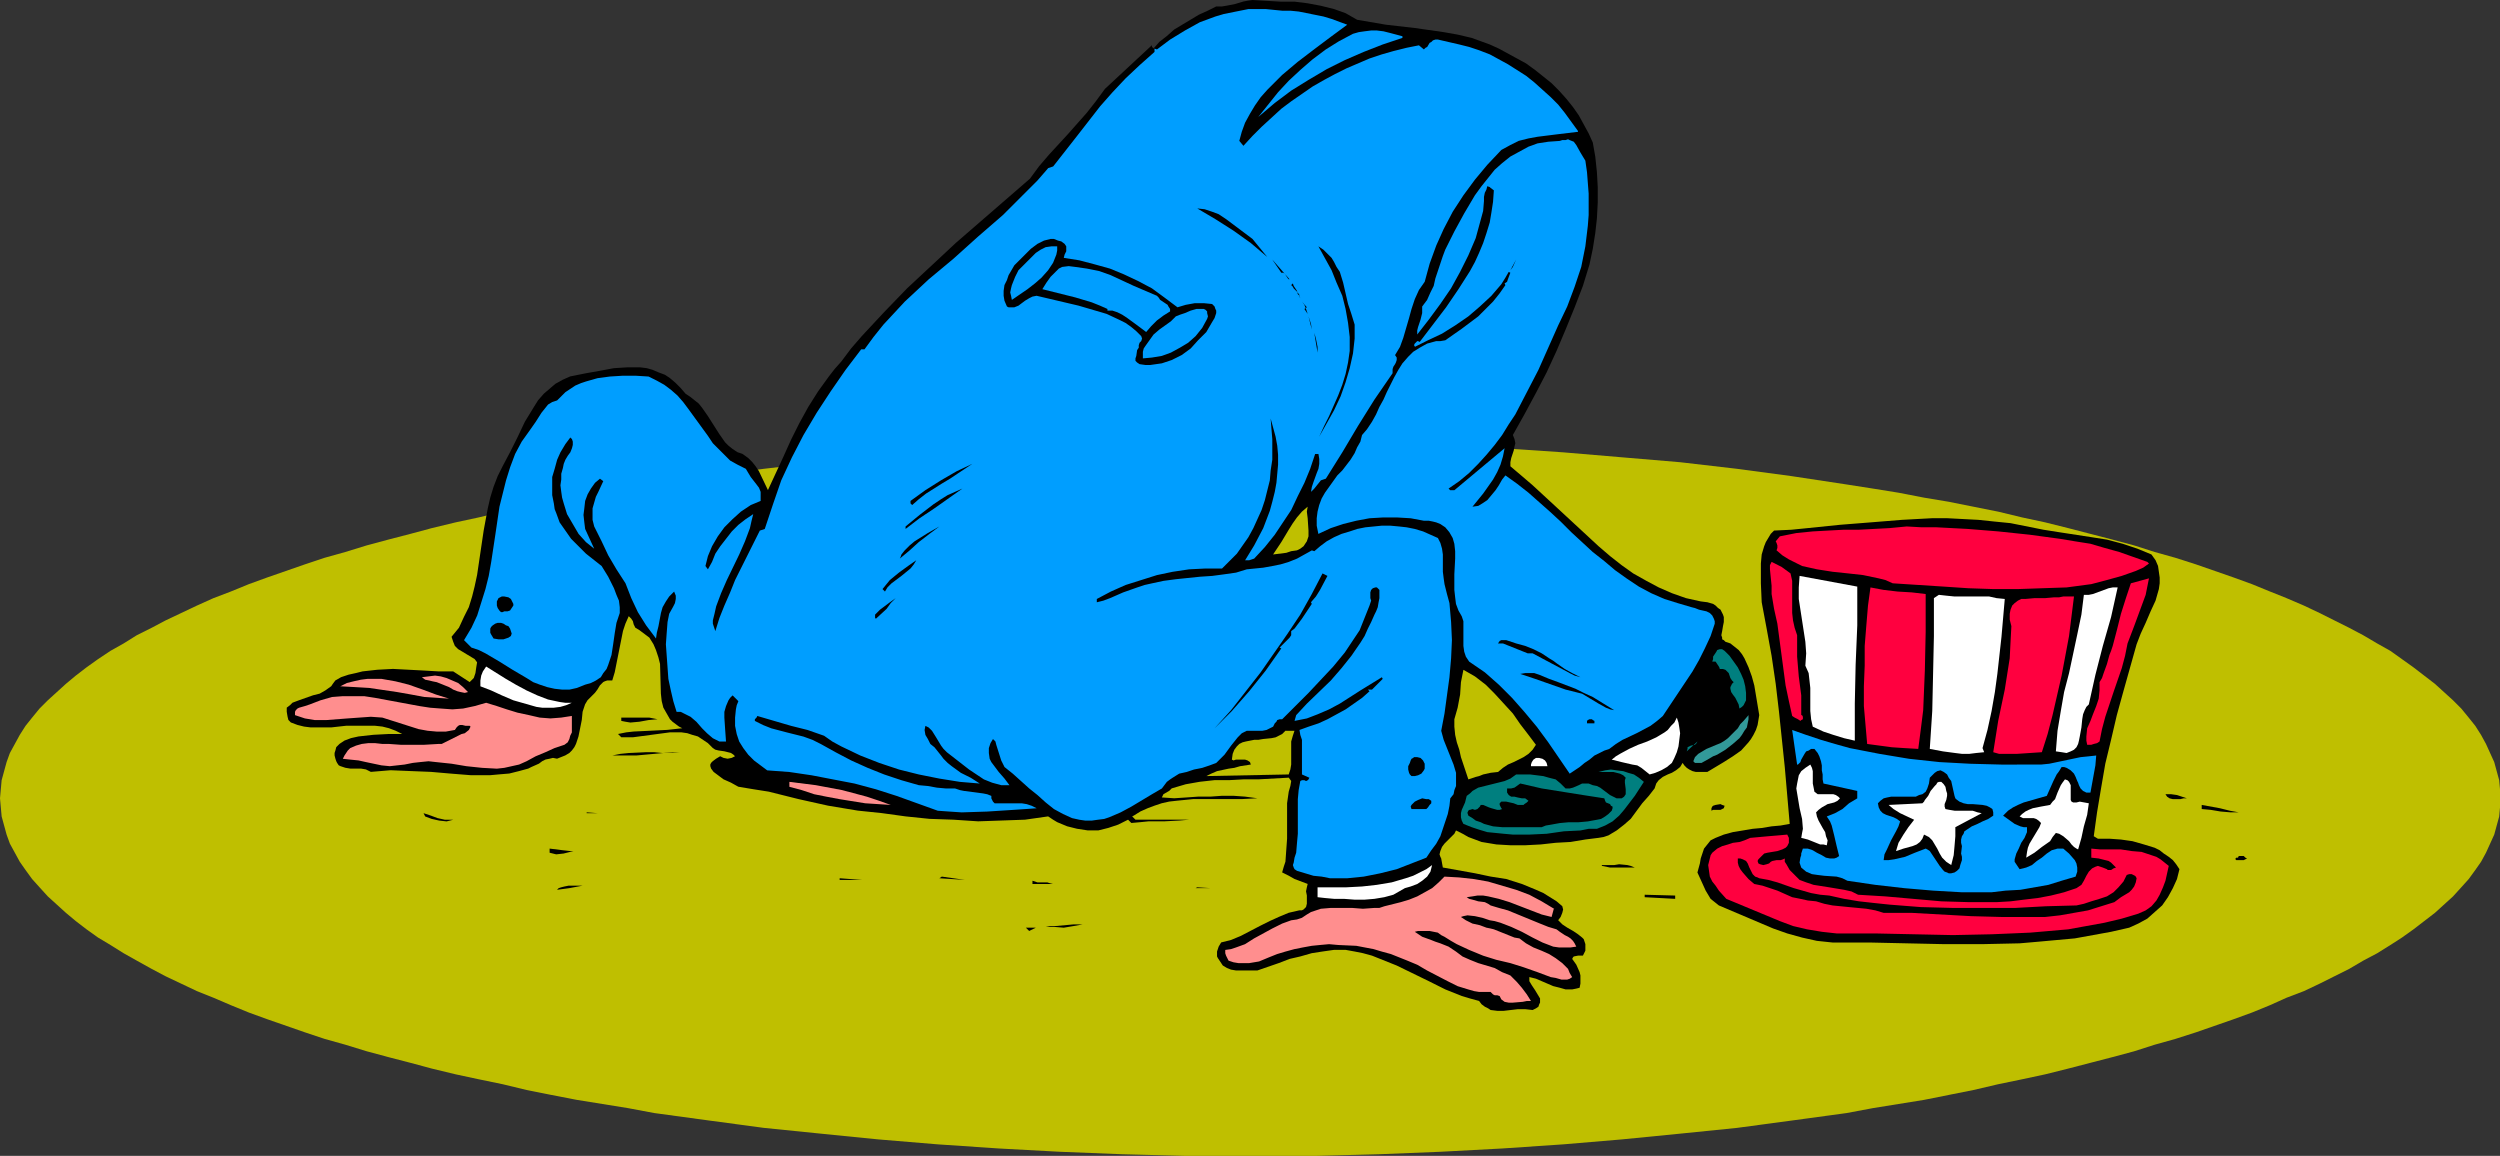<?xml version="1.0" encoding="UTF-8" standalone="no"?>
<svg
   version="1.0"
   width="129.724mm"
   height="59.979mm"
   id="svg82"
   sodipodi:docname="Uncle Sam - Head in Sand.wmf"
   xmlns:inkscape="http://www.inkscape.org/namespaces/inkscape"
   xmlns:sodipodi="http://sodipodi.sourceforge.net/DTD/sodipodi-0.dtd"
   xmlns="http://www.w3.org/2000/svg"
   xmlns:svg="http://www.w3.org/2000/svg">
  <rect width="100%" height="100%" fill="#333333" stroke="none"/>
  <sodipodi:namedview
     id="namedview82"
     pagecolor="#ffffff"
     bordercolor="#000000"
     borderopacity="0.25"
     inkscape:showpageshadow="2"
     inkscape:pageopacity="0.0"
     inkscape:pagecheckerboard="0"
     inkscape:deskcolor="#d1d1d1"
     inkscape:document-units="mm" />
  <defs
     id="defs1">
    <pattern
       id="WMFhbasepattern"
       patternUnits="userSpaceOnUse"
       width="6"
       height="6"
       x="0"
       y="0" />
  </defs>
  <path
     style="fill:#bfbf00;fill-opacity:1;fill-rule:evenodd;stroke:none"
     d="m 245.147,226.693 h 12.766 l 12.443,-0.323 12.12,-0.485 12.12,-0.646 11.958,-0.808 11.474,-0.969 11.474,-1.131 11.15,-1.131 10.827,-1.454 10.666,-1.454 5.171,-0.969 5.01,-0.808 5.01,-0.808 4.848,-0.969 4.848,-0.969 4.848,-1.131 4.686,-0.969 4.525,-0.969 4.525,-1.131 4.363,-1.131 4.363,-1.131 4.202,-1.131 4.04,-1.293 4.04,-1.131 4.04,-1.293 3.717,-1.293 3.717,-1.293 3.555,-1.293 3.555,-1.454 3.232,-1.454 3.394,-1.293 3.07,-1.454 2.909,-1.454 2.909,-1.454 2.747,-1.616 2.747,-1.454 2.586,-1.616 2.262,-1.454 2.262,-1.616 2.101,-1.616 2.101,-1.616 1.778,-1.616 1.778,-1.616 1.616,-1.777 1.454,-1.616 1.293,-1.777 1.131,-1.616 0.97,-1.777 0.808,-1.777 0.808,-1.777 0.485,-1.777 0.485,-1.777 0.162,-1.777 v -1.777 -1.777 l -0.162,-1.777 -0.485,-1.777 -0.485,-1.777 -0.808,-1.777 -0.808,-1.777 -0.97,-1.777 -1.131,-1.777 -1.293,-1.616 -1.454,-1.777 -1.616,-1.616 -1.778,-1.616 -1.778,-1.616 -2.101,-1.616 -2.101,-1.616 -2.262,-1.616 -2.262,-1.616 -2.586,-1.454 -2.747,-1.616 -2.747,-1.454 -2.909,-1.454 -2.909,-1.454 -3.07,-1.454 -3.394,-1.454 -3.232,-1.293 -3.555,-1.454 -3.555,-1.293 -3.717,-1.293 -3.717,-1.293 -4.04,-1.293 -4.04,-1.131 -4.04,-1.293 -4.202,-1.131 -4.363,-1.131 -4.363,-1.131 -4.525,-1.131 -4.525,-0.969 -4.686,-1.131 -4.848,-0.969 -4.848,-0.969 -4.848,-0.808 -5.01,-0.969 -5.01,-0.808 -5.171,-0.808 -10.666,-1.616 -10.827,-1.454 -11.15,-1.293 -11.474,-0.969 -11.474,-0.969 -11.958,-0.808 -12.12,-0.646 -12.12,-0.323 -12.443,-0.323 -12.766,-0.162 -12.605,0.162 -12.443,0.323 -12.282,0.323 -11.958,0.646 -11.958,0.808 -11.635,0.969 -11.312,0.969 -11.15,1.293 -10.827,1.454 -10.666,1.616 -5.171,0.808 -5.01,0.808 -5.01,0.969 -5.01,0.808 -4.848,0.969 -4.686,0.969 -4.686,1.131 -4.525,0.969 -4.686,1.131 -4.202,1.131 -4.363,1.131 -4.202,1.131 -4.202,1.293 -4.04,1.131 -3.878,1.293 -3.717,1.293 -3.717,1.293 -3.555,1.293 -3.555,1.454 -3.394,1.293 -3.232,1.454 -3.07,1.454 -3.07,1.454 -2.747,1.454 -2.909,1.454 -2.586,1.616 -2.586,1.454 -2.424,1.616 -2.262,1.616 -2.101,1.616 -1.939,1.616 -1.778,1.616 -1.778,1.616 -1.616,1.616 -1.454,1.777 -1.293,1.616 -1.131,1.777 -0.97,1.777 -0.97,1.777 -0.646,1.777 -0.485,1.777 -0.485,1.777 -0.162,1.777 L 0,156.568 l 0.162,1.777 0.162,1.777 0.485,1.777 0.485,1.777 0.646,1.777 0.97,1.777 0.97,1.777 1.131,1.616 1.293,1.777 1.454,1.616 1.616,1.777 1.778,1.616 1.778,1.616 1.939,1.616 2.101,1.616 2.262,1.616 2.424,1.454 2.586,1.616 2.586,1.454 2.909,1.616 2.747,1.454 3.07,1.454 3.07,1.454 3.232,1.293 3.394,1.454 3.555,1.454 3.555,1.293 3.717,1.293 3.717,1.293 3.878,1.293 4.04,1.131 4.202,1.293 4.202,1.131 4.363,1.131 4.202,1.131 4.686,1.131 4.525,0.969 4.686,0.969 4.686,1.131 4.848,0.969 5.01,0.969 5.01,0.808 5.01,0.808 5.171,0.969 10.666,1.454 10.827,1.454 11.15,1.131 11.312,1.131 11.635,0.969 11.958,0.808 11.958,0.646 12.282,0.485 12.443,0.323 z"
     id="path1" />
  <path
     style="fill:#000000;fill-opacity:1;fill-rule:evenodd;stroke:none"
     d="m 266.155,3.878 5.656,0.969 5.656,0.646 5.656,0.808 2.747,0.485 2.747,0.646 1.778,0.646 1.778,0.646 1.778,0.808 1.778,0.969 1.778,0.969 1.778,0.969 1.778,1.293 1.616,1.293 1.616,1.293 1.454,1.454 1.454,1.616 1.293,1.616 1.131,1.616 0.97,1.777 0.97,1.777 0.808,1.777 0.485,2.747 0.323,3.07 0.162,2.908 v 3.07 l -0.162,3.07 -0.323,2.908 -0.485,3.07 -0.646,3.07 -1.293,4.201 -1.616,4.201 -1.778,4.363 -1.778,4.201 -1.939,4.201 -2.101,4.039 -2.262,4.201 -2.262,4.039 0.323,0.808 0.162,0.808 -0.162,0.646 -0.162,0.808 -0.485,1.454 -0.162,0.808 v 0.808 l 2.101,1.777 2.262,1.939 4.202,3.878 4.363,4.039 4.363,4.039 2.262,1.939 2.262,1.777 2.262,1.616 2.586,1.454 2.424,1.293 2.586,1.131 2.747,0.969 2.909,0.646 1.293,0.162 1.131,0.323 0.485,0.323 0.485,0.485 0.485,0.323 0.323,0.646 0.162,0.323 0.162,0.485 v 0.969 l -0.162,0.808 -0.162,0.969 -0.162,0.808 0.162,0.485 v 0.323 l 0.323,0.162 0.323,0.323 0.485,0.162 0.485,0.162 0.808,0.646 0.808,0.646 0.646,0.808 0.485,0.808 0.808,1.777 0.646,1.777 0.485,1.777 0.323,1.939 0.323,1.939 0.323,1.939 -0.162,0.969 -0.162,0.969 -0.323,0.969 -0.485,0.969 -0.485,0.808 -0.485,0.646 -1.454,1.616 -1.616,1.131 -1.778,1.131 -1.616,0.969 -1.616,0.969 h -0.808 -0.808 -0.646 l -0.646,-0.162 -0.646,-0.323 -0.485,-0.323 -0.485,-0.485 -0.323,-0.485 -0.485,0.808 -0.808,0.646 -0.808,0.485 -0.808,0.323 -0.97,0.485 -0.808,0.646 -0.485,0.646 -0.162,0.485 -0.162,0.485 -1.131,1.454 -1.293,1.454 -2.262,3.07 -1.293,1.131 -1.454,1.131 -0.808,0.485 -0.808,0.485 -0.97,0.323 -0.97,0.162 -2.586,0.323 -2.909,0.485 -2.909,0.162 -2.909,0.323 -3.07,0.162 h -2.909 l -2.747,-0.162 -2.909,-0.485 -2.586,-0.969 -1.131,-0.646 -1.293,-0.646 -0.323,0.646 -0.646,0.646 -0.646,0.646 -0.646,0.646 -0.485,0.646 -0.323,0.808 -0.162,0.646 0.162,0.485 0.162,0.323 0.323,1.777 6.302,1.131 3.07,0.646 3.07,0.485 3.07,0.969 2.747,1.131 1.454,0.646 1.293,0.808 1.293,0.808 1.131,0.969 0.162,0.646 -0.162,0.646 -0.323,0.808 -0.485,0.646 0.808,0.808 0.97,0.646 1.131,0.646 0.97,0.646 0.808,0.646 0.323,0.323 0.162,0.485 0.162,0.485 v 0.646 0.646 l -0.323,0.646 -0.162,0.323 h -0.323 -0.646 l -0.808,0.162 -0.162,0.162 -0.162,0.323 0.808,1.131 0.646,1.454 0.162,0.646 v 0.808 0.808 l -0.162,0.808 -0.646,0.162 -0.808,0.162 h -1.293 l -1.131,-0.323 -1.293,-0.323 -1.131,-0.485 -1.131,-0.485 -1.131,-0.485 -1.293,-0.323 v 0.323 0.485 l 0.485,0.808 0.646,0.969 0.485,0.808 0.485,0.808 v 0.485 0.323 l -0.162,0.323 -0.162,0.485 -0.485,0.323 -0.646,0.323 -1.454,-0.162 h -1.454 l -2.747,0.323 h -1.293 l -1.293,-0.162 -0.485,-0.323 -0.646,-0.323 -0.646,-0.485 -0.485,-0.646 -1.778,-0.485 -1.616,-0.485 -3.232,-1.293 -3.232,-1.616 -6.302,-3.07 -3.232,-1.293 -1.616,-0.646 -1.778,-0.485 -1.616,-0.323 -1.778,-0.323 h -2.262 l -2.262,0.323 -2.101,0.323 -2.262,0.646 -2.101,0.485 -2.101,0.808 -4.202,1.454 h -0.97 -0.97 -2.262 l -0.97,-0.162 -0.808,-0.323 -0.808,-0.485 -0.323,-0.485 -0.323,-0.485 -0.323,-0.485 -0.162,-0.323 v -0.485 -0.485 l 0.323,-0.969 0.485,-0.808 1.939,-0.485 1.939,-0.808 3.717,-1.939 1.939,-0.969 1.778,-0.808 1.939,-0.808 2.101,-0.485 h 0.485 l 0.323,-0.162 0.485,-0.485 0.162,-0.646 v -0.808 -0.808 l -0.162,-0.808 0.162,-0.808 0.162,-0.646 -1.293,-0.485 -1.293,-0.485 -1.131,-0.646 -1.293,-0.646 0.323,-1.131 0.323,-0.969 0.162,-2.262 0.162,-2.262 v -4.686 -2.262 l 0.323,-2.262 0.323,-1.131 0.162,-0.969 -0.485,-0.646 -2.909,0.162 -2.909,0.162 h -2.909 l -2.909,0.162 h -2.909 l -2.909,0.323 -2.747,0.485 -2.747,0.808 -0.485,0.485 -1.131,0.646 -0.162,0.323 -0.162,0.323 2.424,0.162 2.424,-0.162 2.262,-0.162 h 2.424 l 2.262,-0.162 h 2.262 l 2.262,0.162 2.424,0.323 -3.07,0.162 h -6.464 -3.07 l -3.232,0.323 -1.454,0.162 -1.454,0.323 -1.454,0.485 -1.293,0.485 -1.454,0.646 -1.293,0.808 -0.323,0.162 0.646,0.646 h 12.282 -1.778 l -1.778,0.162 -3.07,0.162 h -3.07 l -1.616,0.162 -1.778,0.162 -0.646,-0.646 -1.939,0.969 -1.939,0.646 -1.939,0.485 h -2.101 l -2.101,-0.323 -1.939,-0.485 -1.939,-0.808 -0.808,-0.485 -0.97,-0.646 -4.525,0.646 -4.525,0.162 -4.686,0.162 -4.848,-0.323 -4.686,-0.162 -4.686,-0.485 -4.686,-0.646 -4.686,-0.485 -2.909,-0.485 -2.909,-0.485 -5.818,-1.293 -5.818,-1.454 -3.07,-0.485 -2.909,-0.485 -1.454,-0.808 -1.454,-0.646 -1.293,-0.969 -0.646,-0.485 -0.485,-0.646 -0.162,-0.485 v -0.323 l 0.162,-0.323 0.323,-0.323 0.646,-0.485 0.808,-0.485 0.646,0.323 0.808,0.162 0.808,-0.162 0.646,-0.323 -0.323,-0.323 -0.485,-0.323 -1.293,-0.323 -1.131,-0.162 -0.646,-0.162 -0.485,-0.323 -0.97,-0.969 -0.97,-0.646 -0.97,-0.646 -1.131,-0.323 -0.97,-0.323 -1.131,-0.162 h -2.262 l -2.424,0.323 -4.848,0.646 h -2.262 l -0.646,-0.646 1.616,-0.323 1.454,-0.162 3.394,-0.162 3.232,-0.162 2.909,-0.323 -0.646,-0.323 -0.646,-0.485 -0.646,-0.485 -0.485,-0.485 -0.646,-1.131 -0.646,-1.131 -0.323,-1.293 -0.162,-1.454 -0.162,-5.817 -0.323,-1.293 -0.485,-1.454 -0.485,-1.131 -0.808,-1.293 -0.646,-0.485 -0.646,-0.485 -0.646,-0.485 -0.808,-0.485 -0.323,-0.646 -0.162,-0.646 -0.323,-0.485 -0.485,-0.485 -0.646,1.454 -0.485,1.454 -0.646,3.232 -0.646,3.232 -0.323,1.616 -0.485,1.616 h -0.485 -0.485 l -0.485,0.162 -0.323,0.162 -0.646,0.646 -0.485,0.808 -0.485,0.646 -0.646,0.646 -0.808,0.808 -0.485,0.808 -0.485,1.454 -0.162,1.616 -0.323,1.616 -0.323,1.616 -0.485,1.454 -0.323,0.646 -0.485,0.646 -0.485,0.485 -0.808,0.485 -0.808,0.323 -0.808,0.323 -0.808,-0.162 -0.646,0.162 -0.808,0.162 -0.646,0.323 -0.646,0.485 -1.454,0.646 -0.646,0.323 -1.778,0.485 -1.939,0.485 -1.939,0.162 -1.778,0.162 h -3.878 l -4.04,-0.323 -3.717,-0.323 -4.04,-0.162 -3.878,-0.162 -1.939,0.162 -1.939,0.162 -0.97,-0.485 -0.97,-0.162 h -1.131 -0.97 l -0.97,-0.162 -0.97,-0.323 -0.323,-0.162 -0.323,-0.485 -0.162,-0.323 -0.162,-0.485 -0.162,-0.646 v -0.485 l 0.162,-0.485 0.162,-0.646 0.323,-0.323 0.323,-0.323 0.97,-0.646 1.293,-0.485 1.454,-0.323 2.909,-0.323 3.07,-0.162 h 2.586 l -1.293,-0.646 -1.293,-0.485 -1.293,-0.323 -1.454,-0.162 H 70.781 67.872 l -2.909,0.323 H 62.216 60.923 l -1.293,-0.162 -1.293,-0.323 -1.293,-0.485 -0.162,-0.162 -0.323,-0.323 -0.162,-0.646 -0.162,-0.969 v -0.808 l 0.646,-0.485 0.485,-0.485 1.293,-0.485 2.747,-0.969 1.293,-0.323 1.131,-0.646 1.131,-0.808 0.323,-0.485 0.485,-0.646 1.131,-0.646 1.454,-0.485 1.454,-0.323 1.293,-0.323 2.909,-0.323 3.07,-0.162 6.141,0.323 2.747,0.162 H 88.88 l 3.232,2.1 0.485,-0.485 0.323,-0.323 0.323,-0.969 0.162,-1.131 0.162,-0.969 -0.485,-0.646 -0.808,-0.485 -0.808,-0.485 -0.808,-0.485 -0.808,-0.485 -0.646,-0.646 -0.323,-0.808 -0.162,-0.485 -0.162,-0.485 1.454,-1.777 0.97,-2.101 0.97,-1.939 0.646,-2.1 0.485,-1.939 0.485,-2.262 0.646,-4.363 0.646,-4.363 0.808,-4.363 0.485,-2.101 0.646,-2.101 0.808,-2.101 0.97,-1.939 1.454,-2.747 1.454,-2.908 1.454,-3.07 1.778,-2.908 0.808,-1.293 1.131,-1.293 1.131,-0.969 1.131,-0.969 1.454,-0.808 1.454,-0.646 1.616,-0.323 1.616,-0.323 2.747,-0.485 2.586,-0.485 2.586,-0.162 h 1.293 1.293 l 1.293,0.162 1.131,0.323 1.131,0.485 1.293,0.485 0.97,0.646 1.131,0.969 0.97,0.969 0.97,1.131 0.97,0.646 0.808,0.646 0.808,0.646 0.646,0.808 1.131,1.616 1.131,1.777 1.131,1.777 1.131,1.616 0.646,0.646 0.808,0.646 0.97,0.646 0.97,0.323 1.131,0.808 0.808,0.808 0.646,0.808 0.646,0.969 1.778,3.716 3.07,-6.625 1.454,-3.232 1.616,-3.232 1.778,-3.232 1.939,-3.07 2.101,-2.908 1.131,-1.454 1.293,-1.454 1.939,-2.585 2.101,-2.424 4.363,-4.686 4.525,-4.686 4.686,-4.363 4.848,-4.524 4.848,-4.201 9.696,-8.402 1.778,-2.424 1.939,-2.262 3.717,-4.039 3.717,-4.201 1.778,-2.262 1.778,-2.424 9.211,-8.564 v 0.323 l 0.162,0.162 v 0 l 0.162,0.162 1.131,-1.293 1.454,-1.131 1.454,-1.293 1.616,-0.969 1.616,-0.969 1.616,-0.969 1.778,-0.808 1.616,-0.808 h 1.131 l 0.97,-0.162 1.616,-0.323 1.616,-0.485 0.808,-0.162 L 245.632,0 l 5.494,0.323 h 2.747 l 2.586,0.323 2.586,0.485 2.586,0.646 2.262,0.808 1.131,0.646 z"
     id="path2" />
  <path
     style="fill:#009eff;fill-opacity:1;fill-rule:evenodd;stroke:none"
     d="m 264.216,4.847 -3.07,2.262 -3.232,2.424 -3.394,2.585 -3.07,2.585 -1.454,1.454 -1.454,1.454 -1.293,1.454 -1.131,1.616 -0.97,1.616 -0.97,1.777 -0.646,1.777 -0.485,1.777 0.808,0.969 1.778,-1.939 1.778,-1.777 1.939,-1.777 1.939,-1.777 1.939,-1.454 2.101,-1.454 2.101,-1.454 2.262,-1.293 2.101,-1.131 2.262,-1.131 2.262,-0.969 2.262,-0.969 2.424,-0.808 2.262,-0.646 2.586,-0.646 2.424,-0.485 0.97,0.808 0.323,-0.323 0.323,-0.162 0.485,-0.808 0.323,-0.162 0.323,-0.323 0.485,-0.162 h 0.485 l 2.101,0.485 2.101,0.485 1.939,0.485 1.939,0.646 2.101,0.808 1.778,0.969 1.778,0.969 1.778,1.131 1.778,1.131 1.616,1.293 1.616,1.454 1.616,1.454 1.454,1.454 1.293,1.616 1.293,1.777 1.293,1.777 v 0.162 l -4.04,0.485 -3.878,0.485 -1.778,0.323 -1.939,0.485 -1.616,0.808 -1.778,0.969 -2.747,2.908 -2.424,2.908 -2.262,3.07 -2.101,3.232 -1.778,3.393 -1.454,3.232 -1.293,3.555 -0.97,3.555 -1.131,1.616 -0.808,1.777 -0.646,1.939 -0.485,1.777 -1.131,3.878 -0.646,1.777 -0.97,1.616 0.323,0.485 v 0.485 l -0.162,0.485 -0.162,0.323 -0.323,0.485 -0.162,0.485 v 0.323 0.485 l -3.555,5.17 -3.232,5.17 -3.07,5.17 -3.232,5.17 -0.485,0.162 -0.485,0.162 -0.646,0.808 -0.646,0.808 -0.323,0.323 -0.323,0.323 0.162,-0.969 0.323,-0.969 0.646,-1.777 0.323,-0.808 0.162,-0.969 v -0.969 l -0.162,-0.969 h -0.646 l -0.97,2.908 -1.131,2.747 -1.293,2.585 -1.293,2.747 -1.616,2.424 -1.616,2.424 -1.939,2.424 -2.101,2.262 -0.485,0.162 -0.485,0.162 h -0.323 -0.485 l 1.778,-2.908 1.778,-3.393 1.293,-3.393 0.485,-1.777 0.485,-1.939 0.323,-1.777 0.162,-1.777 0.162,-1.777 v -1.939 l -0.162,-1.777 -0.323,-1.777 -0.485,-1.777 -0.485,-1.777 0.162,2.101 0.162,1.939 v 2.101 1.939 l -0.323,2.101 -0.162,1.939 -0.485,1.939 -0.485,1.939 -0.646,1.939 -0.808,1.777 -0.808,1.777 -0.97,1.777 -1.131,1.616 -1.131,1.616 -1.454,1.454 -1.454,1.454 h -3.232 l -3.232,0.162 -3.232,0.485 -3.07,0.646 -3.07,0.969 -3.07,0.969 -2.909,1.293 -2.747,1.454 v 0.646 l 1.293,-0.323 1.293,-0.485 2.586,-1.131 2.747,-0.969 1.454,-0.485 1.454,-0.323 2.262,-0.485 2.424,-0.323 4.686,-0.485 2.424,-0.162 2.424,-0.323 2.262,-0.323 2.101,-0.646 3.232,-0.323 1.778,-0.323 1.616,-0.323 1.616,-0.485 1.616,-0.646 1.454,-0.808 1.454,-0.808 0.485,0.162 1.131,-0.969 1.293,-0.969 1.454,-0.808 1.454,-0.646 1.616,-0.485 1.454,-0.485 1.616,-0.323 1.616,-0.162 1.616,-0.162 h 1.616 l 1.778,0.162 1.454,0.162 1.616,0.323 1.616,0.485 1.454,0.646 1.454,0.646 0.485,0.969 0.323,1.131 0.162,1.131 v 3.393 l 0.162,1.293 0.162,1.131 0.485,1.939 0.485,1.777 0.323,3.716 0.162,3.555 -0.162,3.555 -0.323,3.716 -0.485,3.555 -0.485,3.555 -0.646,3.393 0.485,1.777 0.646,1.616 0.646,1.616 0.646,1.616 0.485,1.616 v 0.969 0.646 0.969 l -0.323,0.808 -0.162,0.808 -0.646,0.808 -0.162,1.454 -0.323,1.616 -0.485,1.454 -0.485,1.454 -0.485,1.454 -0.808,1.454 -0.97,1.293 -0.97,1.454 -2.909,1.131 -2.909,1.131 -3.232,0.808 -3.232,0.646 -3.232,0.323 h -1.778 -1.616 l -1.616,-0.323 -1.616,-0.162 -1.616,-0.485 -1.616,-0.485 -0.485,-0.323 -0.162,-0.323 -0.162,-0.485 0.162,-0.485 0.162,-0.969 0.323,-0.969 0.162,-1.939 0.162,-1.777 v -3.393 -3.393 l 0.162,-1.777 0.323,-1.777 0.323,-0.162 h 0.485 l 0.323,0.162 0.323,-0.162 0.162,-0.162 0.162,-0.323 -1.454,-0.646 v -2.262 -1.131 -1.131 -2.262 l -0.323,-0.969 -0.162,-0.969 1.778,-0.646 1.939,-0.646 1.778,-0.808 1.778,-0.969 1.778,-0.969 1.616,-1.131 1.616,-1.131 1.454,-1.293 -0.323,-0.323 h 0.485 0.323 l 0.323,-0.323 0.323,-0.323 0.323,-0.323 0.485,-0.485 0.646,-0.646 -0.162,-0.323 -4.202,2.585 -4.04,2.585 -2.101,1.131 -2.262,0.969 -2.101,0.808 -2.424,0.485 0.323,-1.131 2.101,-2.262 4.686,-4.524 2.101,-2.424 1.939,-2.424 1.778,-2.585 0.808,-1.293 0.646,-1.454 0.646,-1.293 0.646,-1.454 0.323,-0.646 0.323,-0.808 0.162,-0.969 0.162,-0.808 v -1.293 -0.323 l -0.162,-0.162 -0.323,-0.323 h -0.323 l -0.485,0.162 -0.323,0.323 -0.162,0.485 v 1.131 l 0.162,0.485 -0.162,0.485 -0.162,0.485 -0.646,1.616 -0.646,1.616 -0.646,1.616 -0.97,1.454 -1.939,2.908 -2.262,2.747 -2.424,2.585 -2.424,2.585 -5.171,5.17 h -0.485 l -0.485,0.162 -0.162,0.323 -0.323,0.323 -0.323,0.646 -0.646,0.323 -0.646,0.323 -0.808,0.162 h -1.616 -1.454 l -0.97,0.485 -0.808,0.808 -0.646,0.808 -0.646,0.808 -1.293,1.777 -0.808,0.808 -0.808,0.808 -1.293,0.485 -1.454,0.485 -1.616,0.323 -1.454,0.485 -1.454,0.323 -1.293,0.808 -0.485,0.323 -0.646,0.485 -0.485,0.646 -0.485,0.646 -1.939,1.131 -4.04,2.424 -2.101,1.131 -2.262,0.969 -0.97,0.323 -1.293,0.162 -1.131,0.162 h -1.293 l -1.131,-0.162 -1.454,-0.323 -1.778,-0.808 -1.778,-0.969 -1.616,-1.293 -1.616,-1.454 -1.616,-1.293 -1.616,-1.454 -1.616,-1.454 -1.616,-1.293 -0.323,-0.646 -0.323,-0.646 -0.97,-3.07 -0.162,-0.646 -0.485,-0.485 -0.485,0.808 -0.323,0.969 v 0.969 l 0.162,1.131 0.323,0.646 0.485,0.646 0.97,1.293 1.131,1.293 0.97,1.293 h -0.808 -0.808 l -1.778,-0.485 -1.616,-0.646 -1.454,-0.969 -1.454,-0.969 -1.454,-1.131 -1.454,-1.131 -1.454,-1.131 -0.646,-0.646 -0.485,-0.646 -0.97,-1.616 -0.808,-1.293 -0.646,-0.646 -0.646,-0.323 -0.162,0.808 0.162,0.969 0.485,0.808 0.485,0.969 0.808,0.646 0.646,0.808 0.646,0.808 0.485,0.646 0.808,0.808 0.808,0.646 1.778,1.293 1.939,0.969 1.778,1.131 -3.878,-0.323 -4.04,-0.646 -4.04,-0.808 -3.878,-0.969 -3.878,-1.293 -3.717,-1.454 -3.717,-1.777 -1.778,-0.969 -1.616,-1.131 -3.232,-1.131 -3.232,-0.808 -6.626,-1.939 -0.162,0.323 -0.162,0.162 -0.162,0.162 v 0.323 l 1.616,0.808 1.616,0.646 3.07,0.808 3.232,0.808 1.778,0.646 1.616,0.808 2.909,1.616 3.07,1.616 3.232,1.454 3.232,1.293 3.394,1.131 3.394,0.969 1.778,0.162 1.778,0.323 1.778,0.162 h 1.778 l 0.97,0.323 0.808,0.162 3.717,0.485 0.808,0.162 0.808,0.323 v 0.485 l 0.162,0.323 0.162,0.323 0.323,0.323 h 0.97 0.97 1.131 2.262 l 0.97,0.162 0.97,0.323 0.97,0.485 -2.262,0.162 -2.424,0.162 -5.01,0.323 -5.01,0.162 -2.424,-0.162 -2.262,-0.162 -4.04,-1.454 -4.04,-1.454 -4.04,-1.293 -4.202,-1.131 -4.202,-0.808 -4.202,-0.808 -4.363,-0.646 -4.363,-0.323 -1.293,-0.969 -1.293,-0.969 -1.131,-1.131 -0.97,-1.293 -0.808,-1.293 -0.485,-1.454 -0.323,-1.616 v -1.616 l 0.162,-1.616 0.162,-0.808 0.323,-0.808 -1.131,-1.131 -0.485,0.485 -0.323,0.485 -0.485,1.131 -0.323,1.131 v 1.131 l 0.162,2.424 0.162,2.262 h -0.646 -0.646 l -0.646,-0.323 -0.646,-0.323 -1.131,-0.969 -0.97,-0.969 -1.131,-1.293 -1.131,-0.969 -0.646,-0.323 -0.646,-0.323 -0.646,-0.323 h -0.808 l -0.646,-2.101 -0.485,-2.1 -0.485,-2.262 -0.162,-2.262 -0.162,-2.262 -0.162,-2.262 0.162,-2.262 0.162,-2.101 0.162,-0.808 0.162,-0.808 0.808,-1.454 0.323,-0.646 0.162,-0.808 v -0.646 l -0.323,-0.808 -0.97,0.969 -0.646,0.969 -0.646,1.131 -0.323,1.131 -0.485,2.585 -0.323,1.293 -0.162,1.131 -0.97,-1.293 -0.97,-1.293 -1.616,-2.585 -1.293,-2.747 -1.131,-2.908 -1.778,-2.747 -1.616,-2.747 -1.293,-2.747 -1.454,-2.908 -0.323,-1.293 v -1.131 -1.131 l 0.323,-1.131 0.323,-1.131 0.485,-0.969 0.97,-2.101 -0.646,-0.485 -0.97,0.808 -0.808,1.131 -0.646,1.131 -0.485,1.293 -0.162,1.454 -0.162,1.293 0.162,1.454 0.162,1.293 1.778,3.878 v 0 l -1.616,-1.293 -1.454,-1.616 -1.131,-1.939 -1.131,-1.939 -0.646,-2.101 -0.323,-1.131 -0.162,-1.131 -0.162,-1.293 0.162,-1.131 v -1.131 l 0.323,-1.131 0.162,-0.808 0.323,-0.808 0.485,-0.808 0.485,-0.646 0.323,-0.808 0.162,-0.646 v -0.646 l -0.162,-0.485 -0.323,-0.323 -0.97,1.293 -0.97,1.616 -0.646,1.454 -0.485,1.777 -0.485,1.616 v 1.777 1.777 l 0.323,1.616 0.162,1.131 0.323,0.808 0.646,1.777 1.131,1.616 1.131,1.616 1.454,1.454 1.454,1.454 3.07,2.424 1.293,2.101 1.131,2.262 0.485,1.293 0.485,1.131 0.162,1.293 v 1.131 l -0.323,0.969 -0.323,0.969 -0.323,1.939 -0.162,1.131 -0.162,1.131 -0.323,2.101 -0.323,0.969 -0.323,0.969 -0.323,0.808 -0.646,0.808 -0.485,0.808 -0.97,0.646 -0.97,0.485 -1.131,0.323 -1.616,0.646 -1.454,0.323 h -1.454 l -1.454,-0.162 -1.454,-0.323 -1.454,-0.485 -1.293,-0.485 -1.293,-0.808 -2.747,-1.616 -2.586,-1.616 -2.747,-1.616 -1.293,-0.646 -1.454,-0.485 -1.454,-1.454 1.454,-2.424 1.131,-2.424 0.808,-2.585 0.808,-2.585 0.646,-2.585 0.485,-2.747 0.808,-5.332 0.808,-5.494 0.646,-2.585 0.646,-2.585 0.808,-2.585 0.97,-2.585 1.293,-2.424 1.616,-2.262 1.131,-1.616 1.131,-1.777 0.646,-0.808 0.646,-0.808 0.808,-0.485 0.97,-0.323 0.808,-0.808 0.808,-0.808 0.97,-0.646 0.97,-0.646 1.131,-0.485 0.97,-0.323 2.262,-0.646 2.424,-0.323 2.586,-0.162 h 2.424 l 2.586,0.162 1.616,0.808 1.454,0.808 1.293,0.969 1.293,1.131 1.131,1.293 0.97,1.293 3.878,5.332 0.97,1.454 1.131,1.131 1.131,1.131 1.131,1.131 1.454,0.808 1.616,0.808 0.97,1.616 1.131,1.454 0.485,0.646 0.323,0.808 v 0.808 0.969 l -1.939,0.808 -1.939,1.293 -1.616,1.454 -1.616,1.616 -1.293,1.777 -1.131,1.939 -0.808,1.939 -0.485,1.939 0.485,0.646 0.808,-1.454 0.646,-1.616 0.97,-1.454 1.131,-1.454 1.131,-1.454 1.293,-1.293 1.454,-1.131 1.454,-0.969 -0.323,1.293 -0.323,1.454 -0.97,2.585 -1.131,2.585 -2.424,5.009 -1.131,2.585 -0.97,2.585 -0.323,1.454 -0.323,1.293 v 0.646 l 0.323,0.969 0.162,0.485 0.808,-2.585 0.97,-2.424 1.131,-2.585 0.97,-2.424 2.424,-4.847 2.424,-4.847 0.97,-0.323 1.616,-4.847 1.616,-4.686 2.101,-4.524 2.262,-4.363 2.586,-4.363 2.747,-4.201 2.909,-4.201 3.07,-4.039 h 0.646 l 1.778,-2.424 1.939,-2.424 2.101,-2.262 2.101,-2.262 4.686,-4.363 4.848,-4.039 4.848,-4.363 4.848,-4.201 4.525,-4.524 2.262,-2.262 2.101,-2.424 0.97,-0.323 4.686,-5.978 4.525,-5.817 2.424,-2.747 2.586,-2.747 2.747,-2.585 2.909,-2.585 V 9.533 l 0.485,0.162 2.586,-1.939 2.909,-1.777 2.909,-1.616 3.07,-1.131 1.616,-0.485 1.616,-0.323 1.616,-0.323 1.616,-0.323 h 1.616 1.778 l 1.616,0.162 1.616,0.162 h 1.616 l 1.616,0.162 1.616,0.323 1.616,0.323 1.616,0.323 1.616,0.485 z"
     id="path3" />
  <path
     style="fill:#009eff;fill-opacity:1;fill-rule:evenodd;stroke:none"
     d="m 275.043,7.433 -3.878,1.293 -3.717,1.454 -3.717,1.616 -3.555,1.777 -3.555,2.101 -3.394,2.101 -3.232,2.424 -3.232,2.747 1.939,-2.424 1.939,-2.424 2.101,-2.262 2.262,-2.101 2.424,-2.101 2.586,-1.939 2.586,-1.616 2.747,-1.454 1.131,-0.323 1.131,-0.162 1.293,-0.162 h 1.131 l 1.293,0.162 1.293,0.323 2.424,0.646 z"
     id="path4" />
  <path
     style="fill:#009eff;fill-opacity:1;fill-rule:evenodd;stroke:none"
     d="m 310.918,31.508 0.323,2.262 0.162,2.101 0.162,2.101 v 4.201 l -0.162,2.101 -0.485,4.039 -0.808,4.039 -1.293,3.878 -1.454,3.878 -1.778,3.716 -1.939,4.363 -1.939,4.363 -2.262,4.363 -2.262,4.363 -1.293,1.939 -1.293,2.101 -1.454,1.939 -1.616,1.939 -1.616,1.777 -1.778,1.777 -1.939,1.616 -2.101,1.454 0.323,0.323 h 0.323 0.162 0.323 l 9.858,-8.24 -0.323,1.616 -0.485,1.616 -0.646,1.454 -0.808,1.454 -1.939,2.747 -2.101,2.585 1.131,-0.162 0.808,-0.485 0.97,-0.646 0.808,-0.969 0.808,-0.969 0.646,-0.969 0.646,-1.131 0.646,-0.808 2.262,1.616 2.262,1.777 4.202,3.716 2.101,1.939 2.101,2.101 4.202,3.878 2.262,1.777 2.101,1.777 2.262,1.616 2.424,1.616 2.424,1.293 2.586,1.131 2.586,0.808 2.747,0.808 0.646,0.162 0.808,0.323 1.454,0.323 0.646,0.323 0.485,0.485 0.323,0.646 0.162,0.485 v 0.485 l -0.808,2.424 -1.131,2.424 -1.131,2.262 -1.293,2.262 -2.909,4.363 -2.909,4.363 -1.131,0.969 -1.293,0.969 -2.747,1.454 -2.747,1.293 -1.293,0.808 -1.293,0.969 -0.97,0.323 -0.97,0.485 -0.97,0.485 -0.97,0.808 -0.97,0.646 -0.97,0.808 -0.97,0.646 -0.97,0.646 -4.202,-6.14 -2.262,-3.07 -2.424,-2.908 -2.424,-2.747 -2.586,-2.585 -2.747,-2.424 -3.07,-2.101 -0.323,-0.485 -0.323,-0.485 -0.323,-0.969 -0.162,-1.131 v -2.424 -1.131 -1.293 l -0.323,-0.969 -0.646,-1.131 -0.485,-1.293 -0.162,-1.293 -0.162,-1.454 v -3.07 l 0.162,-3.07 v -1.454 l -0.162,-1.454 -0.323,-1.131 -0.646,-1.131 -0.808,-0.969 -0.485,-0.323 -0.485,-0.323 -0.808,-0.323 -0.646,-0.162 -0.808,-0.162 h -0.97 l -2.586,-0.485 -2.747,-0.162 h -2.586 l -2.747,0.162 -2.586,0.485 -2.586,0.646 -2.424,0.808 -2.424,1.131 -0.323,-1.616 v -1.454 l 0.162,-1.293 0.323,-1.293 0.485,-1.293 0.646,-1.131 1.616,-2.262 0.808,-1.131 0.97,-0.969 1.616,-2.101 0.808,-1.293 0.485,-1.131 0.646,-1.131 0.323,-1.293 0.97,-1.131 0.97,-1.454 0.808,-1.454 0.646,-1.454 0.808,-1.454 0.646,-1.454 1.454,-2.908 0.808,-1.454 0.808,-1.293 1.131,-1.293 0.97,-0.969 1.293,-0.808 1.454,-0.808 1.778,-0.485 h 0.808 l 0.97,-0.162 1.616,-1.131 1.616,-1.131 3.232,-2.424 1.454,-1.454 1.454,-1.454 1.293,-1.616 1.131,-1.616 -0.162,-0.323 0.485,-0.323 0.162,-0.485 0.485,-1.293 -0.323,-0.162 -0.646,1.131 -0.808,1.293 -0.97,1.131 -0.97,1.131 -2.262,2.101 -2.262,1.939 -2.586,1.777 -2.586,1.616 -2.747,1.293 -2.586,1.293 v -0.162 l -0.162,-0.162 0.162,-0.323 0.485,-0.485 h 0.162 l 0.323,0.162 5.171,-6.786 2.424,-3.555 2.262,-3.555 0.97,-1.777 0.808,-1.777 0.808,-1.939 0.646,-1.939 0.646,-2.101 0.323,-1.939 0.323,-2.101 0.162,-2.262 -0.646,-0.485 -0.162,-0.162 -0.485,-0.162 -0.162,0.646 -0.323,0.646 -0.162,0.808 v 0.808 l -0.162,1.939 -0.485,1.777 -0.485,1.777 -0.485,1.777 -1.454,3.393 -1.616,3.232 -1.778,3.232 -2.101,3.07 -2.262,3.07 -2.262,2.908 v -0.808 l 0.162,-0.646 0.485,-1.454 0.323,-1.293 v -0.646 -0.646 l 0.97,-1.293 0.646,-1.454 0.646,-1.293 0.323,-1.454 0.97,-2.908 0.485,-1.454 0.485,-1.293 1.778,-3.555 1.939,-3.555 2.101,-3.555 1.293,-1.777 1.293,-1.616 1.293,-1.616 1.454,-1.293 1.616,-1.293 1.778,-0.969 1.778,-0.969 1.778,-0.646 2.101,-0.323 2.262,-0.162 0.485,-0.162 h 0.646 l 0.485,-0.162 0.323,0.162 0.808,0.323 0.485,0.646 0.808,1.454 0.485,0.808 z"
     id="path5" />
  <path
     style="fill:#000000;fill-opacity:1;fill-rule:evenodd;stroke:none"
     d="m 245.632,46.857 2.909,3.555 -3.232,-2.747 -3.394,-2.424 -3.555,-2.262 -3.555,-2.101 1.454,0.162 1.454,0.485 1.293,0.485 1.454,0.969 2.586,1.939 z"
     id="path6" />
  <path
     style="fill:#000000;fill-opacity:1;fill-rule:evenodd;stroke:none"
     d="m 208.787,47.827 0.323,0.485 v 0.323 0.646 l -0.323,0.646 -0.162,0.646 3.07,0.485 3.07,0.808 2.909,0.808 2.747,1.131 2.747,1.293 2.747,1.454 2.424,1.777 2.586,1.939 1.616,-0.485 1.778,-0.323 h 1.778 l 1.616,0.162 0.485,0.485 0.162,0.485 0.162,0.323 v 0.485 l -0.323,0.969 -0.485,0.808 -1.131,1.939 -1.616,1.616 -1.454,1.616 -1.778,1.293 -1.939,0.969 -0.97,0.323 -0.97,0.323 -1.131,0.162 -1.131,0.162 h -0.97 l -1.131,-0.162 -0.485,-0.323 -0.323,-0.323 v -0.485 l 0.162,-0.485 0.162,-1.131 0.323,-0.485 v -0.485 l 0.162,-0.485 0.323,-0.323 0.162,-0.485 -0.162,-0.485 -0.97,-0.969 -0.97,-0.808 -1.131,-0.808 -1.293,-0.646 -2.424,-1.131 -2.747,-0.808 -2.747,-0.808 -2.747,-0.646 -5.494,-1.293 -0.808,0.162 -0.646,0.323 -0.808,0.485 -0.646,0.485 -0.646,0.485 -0.808,0.323 h -0.646 -0.485 l -0.323,-0.162 -0.485,-1.131 -0.162,-0.969 v -0.969 l 0.162,-1.131 0.485,-0.969 0.323,-0.969 1.131,-1.939 0.97,-0.969 1.131,-1.131 1.131,-1.131 1.293,-0.969 1.293,-0.646 0.646,-0.162 0.646,-0.162 h 0.646 l 0.808,0.323 0.646,0.162 z"
     id="path7" />
  <path
     style="fill:#009eff;fill-opacity:1;fill-rule:evenodd;stroke:none"
     d="m 207.333,48.312 v 0.808 l -0.162,0.808 -0.646,1.616 -0.97,1.454 -1.293,1.454 -1.293,1.131 -1.454,1.131 -3.07,2.101 -0.162,-0.808 -0.162,-0.646 0.162,-0.808 0.162,-0.646 0.646,-1.616 0.646,-1.293 1.778,-1.777 1.616,-1.616 0.97,-0.646 0.97,-0.485 1.131,-0.162 z"
     id="path8" />
  <path
     style="fill:#000000;fill-opacity:1;fill-rule:evenodd;stroke:none"
     d="m 265.67,63.661 v 2.747 l -0.323,2.908 -0.646,2.908 -0.808,2.747 -0.97,2.747 -1.293,2.747 -1.454,2.585 -1.454,2.585 0.97,-2.101 0.97,-1.939 1.778,-4.039 0.808,-2.101 0.646,-2.101 0.485,-2.262 0.323,-2.262 V 67.378 66.085 l -0.323,-2.747 -0.485,-2.747 -0.646,-2.585 -1.131,-2.585 -0.97,-2.424 -2.586,-4.686 0.97,0.646 0.808,0.808 0.808,0.808 0.485,0.808 0.485,0.969 0.646,0.969 0.646,2.101 0.97,4.201 0.646,1.939 z"
     id="path9" />
  <path
     style="fill:#000000;fill-opacity:1;fill-rule:evenodd;stroke:none"
     d="m 252.904,54.775 h -0.162 l -0.162,-0.162 -0.646,-0.969 -0.323,-0.162 h -0.323 l -1.778,-2.585 z"
     id="path10" />
  <path
     style="fill:#000000;fill-opacity:1;fill-rule:evenodd;stroke:none"
     d="m 296.212,52.997 1.131,-2.101 -0.646,1.454 z"
     id="path11" />
  <path
     style="fill:#009eff;fill-opacity:1;fill-rule:evenodd;stroke:none"
     d="m 226.886,58.006 0.323,0.323 0.323,0.485 0.97,0.646 0.485,0.323 0.162,0.323 0.323,0.485 v 0.485 l -1.293,0.808 -1.293,0.969 -1.131,1.131 -0.97,1.131 -1.939,-1.454 -1.778,-1.293 -0.97,-0.646 -0.97,-0.485 -0.97,-0.323 h -0.97 v -0.323 l -1.454,-0.646 -1.616,-0.646 -3.232,-0.969 -3.232,-0.808 -3.232,-0.808 0.808,-1.293 0.808,-1.131 1.131,-1.131 0.485,-0.485 0.646,-0.323 1.293,-0.162 1.293,0.162 2.262,0.323 2.424,0.485 2.262,0.808 4.525,2.101 z"
     id="path12" />
  <path
     style="fill:#000000;fill-opacity:1;fill-rule:evenodd;stroke:none"
     d="m 255.005,58.491 -0.162,-0.323 v -0.323 l -0.485,-0.646 -0.646,-0.646 -0.162,-0.323 -0.323,-0.323 0.323,-0.323 0.162,0.485 0.323,0.485 0.323,0.485 0.162,0.646 0.323,0.323 z"
     id="path13" />
  <path
     style="fill:#000000;fill-opacity:1;fill-rule:evenodd;stroke:none"
     d="m 255.813,60.592 0.646,0.969 0.323,0.969 0.323,0.969 0.162,1.131 -0.323,-1.293 -0.323,-1.293 -0.485,-1.454 -0.323,-0.808 -0.485,-0.646 0.97,1.131 z"
     id="path14" />
  <path
     style="fill:#009eff;fill-opacity:1;fill-rule:evenodd;stroke:none"
     d="m 236.744,62.53 -0.97,1.777 -1.293,1.616 -1.454,1.293 -1.616,0.969 -1.778,0.969 -1.778,0.646 -1.939,0.323 -1.778,0.162 v -0.646 -0.646 l 0.162,-0.646 0.323,-0.485 0.808,-1.131 0.808,-1.131 1.131,-0.969 1.131,-0.808 1.131,-0.808 0.97,-0.969 0.808,-0.323 0.97,-0.323 1.131,-0.485 1.131,-0.323 h 0.97 0.485 l 0.323,0.162 0.323,0.323 v 0.323 l 0.162,0.646 z"
     id="path15" />
  <path
     style="fill:#000000;fill-opacity:1;fill-rule:evenodd;stroke:none"
     d="m 258.398,69.155 -0.646,-3.878 0.323,1.131 0.162,0.808 0.162,0.808 z"
     id="path16" />
  <path
     style="fill:#000000;fill-opacity:1;fill-rule:evenodd;stroke:none"
     d="m 248.056,78.688 0.162,1.131 z"
     id="path17" />
  <path
     style="fill:#000000;fill-opacity:1;fill-rule:evenodd;stroke:none"
     d="m 178.891,99.047 -0.162,-0.162 -0.162,-0.162 v -0.485 l 2.909,-2.101 3.07,-1.939 3.07,-1.777 3.07,-1.454 -2.909,1.939 -1.454,0.969 -1.616,0.969 -3.07,1.939 -1.454,1.131 z"
     id="path18" />
  <path
     style="fill:#000000;fill-opacity:1;fill-rule:evenodd;stroke:none"
     d="m 188.749,95.815 -2.747,1.939 -2.747,1.939 -2.909,1.939 -2.747,2.101 v -0.485 l 2.747,-2.262 2.747,-2.101 1.454,-0.969 1.293,-0.808 1.454,-0.646 z"
     id="path19" />
  <path
     style="fill:#bfbf00;fill-opacity:1;fill-rule:evenodd;stroke:none"
     d="m 254.358,107.934 -1.131,0.162 -0.97,0.323 -1.293,0.162 -1.293,0.162 1.616,-2.424 1.454,-2.424 0.808,-1.293 0.808,-1.131 0.97,-1.131 1.131,-0.969 -0.162,0.969 0.162,1.293 0.162,2.424 v 1.131 l -0.323,0.969 -0.323,0.485 -0.323,0.485 -0.646,0.485 z"
     id="path20" />
  <path
     style="fill:#000000;fill-opacity:1;fill-rule:evenodd;stroke:none"
     d="m 421.937,108.742 0.808,1.131 0.485,1.131 0.162,1.131 0.162,1.131 v 1.131 l -0.162,1.131 -0.323,1.131 -0.323,1.131 -0.97,2.101 -0.97,2.262 -0.97,2.101 -0.808,2.1 -2.586,9.21 -1.293,4.686 -1.131,4.847 -1.131,4.686 -0.808,4.686 -0.808,4.847 -0.646,4.686 0.808,0.485 h 2.262 l 2.262,0.162 2.262,0.323 2.262,0.646 2.101,0.646 0.97,0.485 0.808,0.646 0.97,0.646 0.808,0.646 0.646,0.808 0.646,0.969 -0.485,1.939 -0.808,1.777 -0.97,1.777 -1.131,1.616 -1.454,1.293 -1.454,1.293 -1.778,0.969 -1.778,0.808 -3.555,0.808 -3.555,0.646 -3.555,0.646 -3.555,0.323 -3.555,0.323 -3.717,0.323 -7.434,0.162 h -7.272 l -7.434,-0.162 -7.272,-0.162 h -7.272 l -3.07,-0.323 -2.909,-0.646 -2.909,-0.808 -2.747,-0.969 -5.333,-2.262 -5.333,-2.262 -0.808,-0.646 -0.808,-0.646 -0.485,-0.808 -0.485,-0.808 -0.808,-1.777 -0.808,-1.777 0.485,-1.777 0.162,-0.969 0.323,-0.969 0.323,-0.969 0.646,-0.808 0.646,-0.808 0.97,-0.485 1.616,-0.646 1.778,-0.485 1.939,-0.323 1.939,-0.323 1.778,-0.162 1.939,-0.323 1.778,-0.162 1.778,-0.323 -0.97,-11.149 -1.131,-10.826 -0.646,-5.494 -0.808,-5.494 -0.97,-5.332 -0.97,-5.17 -0.162,-3.716 v -1.939 -1.939 l 0.162,-1.777 0.485,-1.616 0.323,-0.808 0.485,-0.808 0.485,-0.808 0.646,-0.646 3.394,-0.162 3.232,-0.323 6.302,-0.646 6.141,-0.485 5.979,-0.485 5.979,-0.323 h 2.909 l 3.07,0.162 3.07,0.162 3.07,0.323 3.232,0.323 3.232,0.646 3.232,0.646 3.07,0.485 6.302,0.969 3.07,0.485 3.07,0.808 2.909,0.969 z"
     id="path21" />
  <path
     style="fill:#000000;fill-opacity:1;fill-rule:evenodd;stroke:none"
     d="m 184.224,103.248 -1.939,1.454 -2.101,1.616 -1.778,1.616 -1.939,1.616 0.162,-0.323 0.162,-0.485 0.646,-0.808 0.97,-0.969 0.97,-0.808 2.586,-1.616 1.131,-0.646 z"
     id="path22" />
  <path
     style="fill:#ff003f;fill-opacity:1;fill-rule:evenodd;stroke:none"
     d="m 421.129,110.196 0.323,0.323 -1.131,0.808 -1.454,0.646 -2.747,0.969 -2.909,0.808 -3.07,0.808 -4.848,0.646 -4.848,0.162 -4.686,0.162 h -4.848 l -4.848,-0.162 -2.424,-0.162 -2.424,-0.162 -5.01,-0.323 -5.01,-0.323 -1.454,-0.646 -1.293,-0.323 -3.07,-0.646 -2.909,-0.323 -3.07,-0.323 -3.07,-0.485 -1.454,-0.323 -1.454,-0.323 -1.293,-0.646 -1.293,-0.646 -1.293,-0.808 -1.131,-0.969 0.162,-0.485 v -0.485 l -0.162,-0.485 -0.162,-0.323 0.808,-0.969 3.232,-0.646 3.232,-0.323 2.909,-0.162 3.07,-0.162 h 2.909 l 3.07,-0.162 3.07,-0.162 3.394,-0.323 2.909,0.162 h 2.909 l 6.141,0.323 5.979,0.485 6.141,0.646 5.979,0.808 2.909,0.485 3.07,0.485 2.747,0.808 2.909,0.808 2.747,0.969 z"
     id="path23" />
  <path
     style="fill:#000000;fill-opacity:1;fill-rule:evenodd;stroke:none"
     d="m 173.558,116.013 -0.485,-0.485 1.454,-1.777 1.778,-1.454 1.778,-1.293 1.616,-1.131 -0.485,0.808 -0.646,0.808 -1.778,1.454 -1.939,1.454 -0.808,0.808 z"
     id="path24" />
  <path
     style="fill:#ff003f;fill-opacity:1;fill-rule:evenodd;stroke:none"
     d="m 351.156,112.458 0.323,1.454 v 1.616 4.686 l 0.162,1.454 0.323,1.454 0.485,1.454 v 2.262 1.939 l 0.323,3.878 0.485,3.716 v 1.939 1.939 h 0.162 l 0.162,0.323 v 0.485 l -0.323,0.162 -0.162,0.162 -0.485,-0.323 -0.646,-0.323 -0.485,-0.323 -0.646,-2.908 -0.646,-3.07 -1.616,-12.118 -0.646,-2.908 -0.485,-2.908 v -0.808 -0.808 l -0.162,-1.616 -0.162,-1.616 v -0.808 l 0.323,-0.646 0.97,0.485 0.97,0.485 z"
     id="path25" />
  <path
     style="fill:#000000;fill-opacity:1;fill-rule:evenodd;stroke:none"
     d="m 260.337,112.943 -1.454,2.747 -0.808,1.293 -0.97,1.131 0.162,0.323 -0.97,1.454 -0.97,1.454 -0.97,1.293 -0.485,0.646 -0.646,0.485 v 0.485 0.323 l -0.323,0.485 -0.485,0.485 -0.323,0.323 -0.485,0.485 -0.323,0.323 -0.323,0.323 0.323,0.162 -3.07,4.363 -3.232,4.039 -3.394,3.878 -1.778,1.777 -1.616,1.616 3.232,-3.555 2.909,-3.716 2.909,-3.716 2.586,-3.716 2.586,-3.716 2.586,-3.878 2.262,-4.039 2.101,-4.039 z"
     id="path26" />
  <path
     style="fill:#ffffff;fill-opacity:1;fill-rule:evenodd;stroke:none"
     d="m 364.246,115.043 v 3.716 3.878 l -0.323,7.756 -0.162,7.594 v 3.555 3.716 l -2.101,-0.485 -2.101,-0.646 -1.939,-0.646 -2.101,-0.969 -0.323,-1.454 -0.162,-1.616 v -4.524 l -0.162,-1.454 -0.162,-1.454 -0.646,-1.454 0.162,-2.424 -0.162,-2.262 -0.646,-4.201 -0.323,-2.101 -0.323,-2.1 v -2.262 l 0.162,-2.262 z"
     id="path27" />
  <path
     style="fill:#ff003f;fill-opacity:1;fill-rule:evenodd;stroke:none"
     d="m 421.452,113.427 -0.323,1.616 -0.323,1.616 -1.131,3.07 -1.131,3.07 -1.293,3.393 -0.485,2.424 -0.646,2.424 -1.616,4.686 -1.616,4.847 -0.646,2.424 -0.485,2.424 -0.485,0.323 -0.646,0.162 -0.485,0.162 h -0.808 l -0.162,-0.808 v -0.808 l 0.162,-1.616 0.646,-1.454 0.485,-1.293 0.646,-1.616 0.485,-1.454 0.162,-1.616 v -0.808 -0.808 l 0.485,-0.808 0.323,-0.969 0.646,-1.777 0.485,-1.777 0.323,-0.808 0.323,-0.969 0.808,-3.07 0.808,-3.232 0.97,-3.07 0.97,-2.908 1.778,-0.485 z"
     id="path28" />
  <path
     style="fill:#ff003f;fill-opacity:1;fill-rule:evenodd;stroke:none"
     d="m 377.659,116.497 v 7.433 l -0.162,7.594 -0.162,3.878 -0.162,3.878 -0.485,3.878 -0.485,3.716 -2.747,-0.162 -2.424,-0.162 -2.424,-0.323 -2.424,-0.323 -0.323,-3.716 -0.323,-3.716 v -3.878 l 0.162,-4.039 v -3.878 l 0.323,-4.039 0.323,-3.878 0.485,-3.555 2.586,0.485 2.747,0.323 2.747,0.162 z"
     id="path29" />
  <path
     style="fill:#ffffff;fill-opacity:1;fill-rule:evenodd;stroke:none"
     d="m 415.312,115.205 -0.646,2.908 -0.646,2.908 -1.616,5.655 -1.454,5.655 -1.293,5.817 -0.485,0.485 -0.323,0.646 -0.323,0.808 -0.162,0.969 -0.162,1.616 -0.323,1.777 -0.162,0.808 -0.162,0.646 -0.323,0.646 -0.485,0.485 -0.646,0.323 -0.808,0.323 -0.97,-0.162 -1.131,-0.162 0.323,-4.039 0.646,-3.878 0.646,-3.716 0.97,-3.716 1.616,-7.594 0.808,-3.878 0.485,-3.878 h 0.97 l 0.808,-0.162 3.07,-1.131 0.808,-0.162 z"
     id="path30" />
  <path
     style="fill:#ffffff;fill-opacity:1;fill-rule:evenodd;stroke:none"
     d="m 393.172,117.467 -0.646,7.433 -0.808,7.271 -0.485,3.555 -0.646,3.716 -0.808,3.716 -0.97,3.555 0.323,0.808 -1.616,0.162 -1.293,0.162 h -1.454 l -1.293,-0.162 -2.424,-0.323 -2.586,-0.485 0.485,-7.433 0.162,-7.271 0.162,-7.433 v -7.433 l 0.97,-0.646 1.454,0.162 1.616,0.162 h 3.394 3.394 l 1.454,0.323 z"
     id="path31" />
  <path
     style="fill:#000000;fill-opacity:1;fill-rule:evenodd;stroke:none"
     d="m 100.677,118.759 -0.323,0.485 -0.323,0.485 -0.485,0.162 h -0.323 -0.323 l -0.323,0.162 h -0.323 l -0.162,-0.162 -0.162,-0.162 -0.323,-0.485 -0.162,-0.485 v -0.485 -0.323 l 0.162,-0.323 0.162,-0.323 0.646,-0.323 h 0.485 l 0.808,0.162 0.485,0.323 0.323,0.646 0.162,0.323 z"
     id="path32" />
  <path
     style="fill:#ff003f;fill-opacity:1;fill-rule:evenodd;stroke:none"
     d="m 406.747,116.982 -0.485,3.878 -0.485,3.878 -1.454,7.756 -1.778,7.756 -0.97,3.716 -1.131,3.555 -2.424,0.162 -2.424,0.162 h -2.424 -1.131 l -1.131,-0.323 0.97,-6.14 0.646,-3.07 0.646,-3.07 0.485,-3.07 0.485,-3.07 0.162,-3.232 0.162,-3.07 -0.323,-1.293 v -1.131 l 0.162,-0.808 0.323,-0.808 0.485,-0.485 0.646,-0.485 0.646,-0.323 h 0.808 l 1.778,-0.162 h 2.101 l 1.778,-0.162 h 0.97 l 0.808,-0.162 z"
     id="path33" />
  <path
     style="fill:#000000;fill-opacity:1;fill-rule:evenodd;stroke:none"
     d="m 171.781,121.345 -0.162,-0.162 v -0.162 -0.485 l 0.97,-0.969 1.939,-1.454 1.131,-0.808 -0.97,0.969 -0.808,1.131 z"
     id="path34" />
  <path
     style="fill:#000000;fill-opacity:1;fill-rule:evenodd;stroke:none"
     d="m 100.353,124.253 -0.162,0.485 -0.485,0.323 -0.485,0.162 -0.485,0.162 H 97.768 l -0.97,-0.162 -0.485,-0.808 -0.162,-0.323 v -0.808 l 0.162,-0.323 0.323,-0.323 0.485,-0.323 0.485,-0.162 h 0.646 l 0.485,0.162 0.485,0.323 0.485,0.162 0.323,0.485 0.162,0.485 z"
     id="path35" />
  <path
     style="fill:#000000;fill-opacity:1;fill-rule:evenodd;stroke:none"
     d="m 309.948,132.817 -1.131,-0.323 -0.97,-0.485 -2.424,-1.293 -2.424,-1.293 -2.424,-1.293 h -0.97 l -0.808,-0.323 -3.232,-1.293 -0.808,-0.323 h -0.97 l 0.323,-0.485 0.323,-0.162 h 0.485 0.485 l 0.97,0.323 0.97,0.323 1.778,0.485 1.616,0.646 1.616,0.808 1.454,0.969 0.808,0.485 0.646,0.485 1.616,1.131 1.454,0.808 z"
     id="path36" />
  <path
     style="fill:#007f7f;fill-opacity:1;fill-rule:evenodd;stroke:none"
     d="m 342.43,137.341 -0.485,0.969 -0.323,0.323 -0.485,0.323 -0.162,-0.808 -0.323,-0.646 -0.323,-0.646 -0.485,-0.646 -0.323,-0.485 -0.162,-0.646 v -0.323 l 0.162,-0.323 0.162,-0.323 0.323,-0.323 -0.323,-0.323 -0.323,-0.485 -0.323,-0.969 -0.323,-0.323 -0.323,-0.323 -0.485,-0.162 h -0.646 v -0.162 l -0.162,-0.323 -0.323,-0.485 -0.323,-0.485 h -0.646 l 0.162,-0.485 v -0.485 l 0.646,-0.969 0.162,-0.323 0.485,-0.162 h 0.485 l 0.485,0.323 0.97,0.969 0.808,1.131 0.808,1.131 0.646,1.293 0.485,1.131 0.323,1.293 0.162,1.293 z"
     id="path37" />
  <path
     style="fill:#ffffff;fill-opacity:1;fill-rule:evenodd;stroke:none"
     d="m 112.15,137.826 -1.131,0.485 -1.131,0.323 -1.293,0.162 h -1.131 -1.131 l -1.131,-0.162 -2.262,-0.646 -2.262,-0.646 -2.262,-0.969 -2.101,-0.969 -2.101,-0.808 v -1.131 l 0.162,-0.969 0.323,-0.808 0.646,-0.969 3.878,2.424 1.939,1.131 2.101,1.131 2.101,0.969 2.101,0.808 2.262,0.485 1.131,0.162 z"
     id="path38" />
  <path
     style="fill:#bfbf00;fill-opacity:1;fill-rule:evenodd;stroke:none"
     d="m 301.222,146.066 -0.646,0.969 -0.808,0.808 -0.97,0.646 -0.97,0.485 -0.97,0.485 -1.131,0.485 -0.97,0.646 -0.97,0.808 -1.454,0.162 -1.454,0.323 -0.808,0.323 -0.646,0.162 -1.454,0.485 -0.97,-2.908 -0.485,-1.454 -0.323,-1.454 -0.485,-1.454 -0.323,-1.454 -0.162,-1.616 v -1.454 l 0.323,-1.131 0.323,-1.131 0.485,-2.585 0.162,-2.424 0.485,-2.424 2.262,1.293 2.101,1.616 1.778,1.777 1.778,1.939 1.778,1.939 1.454,2.101 1.616,2.101 z"
     id="path39" />
  <path
     style="fill:#000000;fill-opacity:1;fill-rule:evenodd;stroke:none"
     d="m 312.372,136.694 4.202,2.585 -0.808,-0.162 -0.808,-0.323 -1.454,-0.808 -0.808,-0.485 -0.808,-0.485 -1.616,-0.969 -3.232,-0.808 -5.979,-2.101 -1.454,-0.485 -1.454,-0.485 0.97,-0.162 h 0.808 0.97 l 0.97,0.323 1.939,0.808 1.778,0.646 3.394,1.293 1.616,0.808 z"
     id="path40" />
  <path
     style="fill:#ff8e8e;fill-opacity:1;fill-rule:evenodd;stroke:none"
     d="m 91.789,135.725 -0.646,0.162 -0.808,-0.162 -0.646,-0.162 -0.808,-0.323 -0.808,-0.485 -0.808,-0.323 -1.616,-0.646 -0.808,-0.162 -0.646,-0.162 -0.808,-0.162 -0.646,-0.485 1.293,-0.162 1.293,-0.162 1.131,0.162 1.131,0.323 1.131,0.485 1.131,0.485 0.97,0.808 z"
     id="path41" />
  <path
     style="fill:#ff8e8e;fill-opacity:1;fill-rule:evenodd;stroke:none"
     d="m 88.072,137.018 -2.424,-0.162 -2.424,-0.162 -2.586,-0.485 -2.747,-0.485 -5.494,-0.808 -2.747,-0.162 -2.909,-0.162 1.293,-0.646 1.293,-0.323 1.454,-0.323 1.293,-0.162 h 1.293 1.454 l 2.747,0.485 2.586,0.646 2.747,0.969 2.586,0.969 z"
     id="path42" />
  <path
     style="fill:#ff8e8e;fill-opacity:1;fill-rule:evenodd;stroke:none"
     d="m 95.344,137.826 2.101,0.646 1.939,0.646 2.101,0.646 2.262,0.485 2.101,0.485 2.101,0.162 2.101,-0.162 2.101,-0.323 v 1.616 1.616 l -0.323,0.646 -0.162,0.646 -0.323,0.646 -0.646,0.485 -1.939,0.646 -1.778,0.808 -1.939,0.808 -1.778,0.969 -1.454,0.646 -1.454,0.323 -1.454,0.323 -1.454,0.162 -2.909,-0.162 -3.07,-0.323 -2.909,-0.485 -3.07,-0.323 -1.454,-0.162 -1.616,0.162 -1.454,0.162 -1.616,0.323 -1.454,0.162 -1.454,0.162 -1.616,-0.162 -3.07,-0.646 -1.454,-0.323 -1.616,-0.162 -1.454,-0.162 0.323,-0.646 0.323,-0.485 0.323,-0.485 0.485,-0.485 1.131,-0.485 1.131,-0.323 1.293,-0.162 h 1.293 l 1.454,0.162 h 1.293 l 2.262,0.162 h 2.262 2.424 l 2.747,-0.162 h 0.646 l 0.646,-0.323 1.293,-0.646 1.293,-0.646 0.646,-0.323 0.646,-0.162 0.808,-0.646 0.162,-0.323 0.162,-0.323 -0.162,-0.162 h -0.808 l -0.646,-0.162 h -0.485 l -0.323,0.162 -0.323,0.323 -0.323,0.485 -1.778,0.323 h -1.778 l -1.778,-0.162 -1.778,-0.323 -3.555,-1.131 -3.555,-1.131 -2.262,-0.162 -2.262,0.162 -2.262,0.162 -2.101,0.162 -2.101,0.162 H 61.731 l -1.939,-0.323 -0.97,-0.323 -0.97,-0.323 v -0.646 l 0.162,-0.323 0.323,-0.323 0.323,-0.162 1.131,-0.323 0.97,-0.323 2.101,-0.808 2.262,-0.646 2.101,-0.162 h 2.101 2.101 l 2.101,0.323 4.363,0.808 4.363,0.808 2.101,0.323 2.101,0.162 2.262,0.162 2.101,-0.162 2.262,-0.485 z"
     id="path43" />
  <path
     style="fill:#329999;fill-opacity:1;fill-rule:evenodd;stroke:none"
     d="m 333.704,149.621 h -0.808 -0.485 l -0.323,-0.323 0.323,-0.808 0.646,-0.646 0.808,-0.485 0.808,-0.485 1.939,-0.808 0.808,-0.323 0.808,-0.485 0.646,-0.485 0.646,-0.646 1.293,-1.293 0.485,-0.808 0.646,-0.646 0.97,-1.131 v 0.808 l -0.162,0.808 -0.162,0.808 -0.485,0.646 -0.485,0.808 -0.485,0.646 -1.293,1.131 -1.454,1.131 -1.616,0.969 -0.808,0.323 -0.808,0.485 z"
     id="path44" />
  <path
     style="fill:#000000;fill-opacity:1;fill-rule:evenodd;stroke:none"
     d="m 128.957,141.057 -1.778,0.162 -1.778,0.323 -1.778,0.162 -0.97,-0.162 -0.808,-0.162 v -0.646 h 1.778 1.939 1.778 l 0.808,0.162 z"
     id="path45" />
  <path
     style="fill:#ffffff;fill-opacity:1;fill-rule:evenodd;stroke:none"
     d="m 327.886,149.621 -0.97,0.808 -1.131,0.646 -1.131,0.485 -1.131,0.323 -0.808,-0.646 -0.808,-0.646 -0.808,-0.485 -0.97,-0.162 -2.101,-0.485 -1.939,-0.485 0.808,-0.646 0.808,-0.485 1.778,-0.969 1.778,-0.808 1.778,-0.646 1.778,-0.808 1.616,-0.969 0.646,-0.485 0.646,-0.808 0.646,-0.646 0.485,-0.969 0.323,0.969 0.162,0.969 0.162,1.131 -0.162,1.293 -0.162,1.293 -0.323,1.131 -0.485,1.131 z"
     id="path46" />
  <path
     style="fill:#000000;fill-opacity:1;fill-rule:evenodd;stroke:none"
     d="m 312.696,141.38 v 0.485 h -1.454 v -0.323 -0.162 l 0.162,-0.162 0.323,-0.162 h 0.485 l 0.162,0.162 z"
     id="path47" />
  <path
     style="fill:#009eff;fill-opacity:1;fill-rule:evenodd;stroke:none"
     d="m 398.828,149.944 h 1.454 l 1.616,-0.162 3.07,-0.646 3.07,-0.646 1.616,-0.162 1.454,-0.162 -0.162,1.939 -0.646,3.555 -0.323,1.777 h -0.485 -0.323 l -0.646,-0.323 -0.485,-0.485 -0.323,-0.646 -0.162,-0.485 -0.162,-0.323 -0.323,-0.808 -0.323,-0.646 -0.646,-0.646 -0.808,-0.485 -0.485,-0.162 h -0.485 l -0.485,0.808 -0.485,0.646 -0.646,1.293 -0.646,1.454 -0.646,1.454 -4.525,1.293 -1.131,0.485 -0.97,0.485 -0.97,0.646 -0.97,0.969 1.131,0.808 1.131,0.808 1.131,0.485 0.646,0.162 h 0.646 v 0.485 0.485 l -0.485,1.131 -0.646,0.969 -0.485,1.131 -0.485,0.969 -0.323,1.131 v 0.485 l 0.323,0.485 0.323,0.485 0.323,0.485 0.646,-0.162 0.646,-0.162 1.131,-0.485 0.97,-0.808 0.97,-0.646 0.97,-0.808 0.97,-0.646 1.131,-0.323 h 0.485 0.646 l 1.131,0.969 1.131,1.293 0.323,0.646 0.162,0.808 v 0.808 l -0.323,0.969 -2.747,0.808 -2.586,0.808 -2.747,0.485 -2.747,0.485 -2.909,0.162 -2.747,0.323 h -2.909 -2.909 l -5.656,-0.323 -5.656,-0.485 -5.656,-0.646 -5.494,-0.808 -0.97,-0.485 -1.131,-0.323 -2.424,-0.162 -1.293,-0.162 -1.131,-0.162 -1.131,-0.485 -0.97,-0.808 -0.162,-0.485 -0.162,-0.485 0.162,-0.969 0.162,-0.485 v -0.323 l 0.323,-0.969 h 0.97 l 0.97,0.323 0.808,0.485 0.97,0.485 0.808,0.485 0.808,0.162 h 0.808 l 0.485,-0.162 0.485,-0.323 -0.485,-1.939 -0.485,-2.1 -0.485,-1.939 -0.323,-0.808 -0.646,-0.969 0.808,-0.323 0.808,-0.323 1.454,-0.808 1.293,-1.131 1.616,-0.969 v -1.454 l -6.626,-1.454 -0.162,-0.808 v -0.969 l -0.162,-0.808 v -0.969 l -0.162,-0.808 -0.323,-0.969 -0.323,-0.646 -0.646,-0.808 h -0.646 l -0.485,0.323 -0.485,0.162 -0.323,0.485 -0.646,1.131 -0.162,0.485 -0.485,0.485 h -0.162 l -0.97,-6.786 2.747,0.969 2.909,0.969 2.747,0.808 2.909,0.808 5.818,1.131 5.818,0.969 5.979,0.646 5.979,0.323 6.141,0.162 z"
     id="path48" />
  <path
     style="fill:#bfbf00;fill-opacity:1;fill-rule:evenodd;stroke:none"
     d="m 253.873,143.319 -0.323,0.969 -0.323,1.131 v 2.262 2.262 l -0.162,0.969 -0.323,0.969 -16.16,0.323 0.97,-0.485 1.131,-0.485 2.262,-0.485 1.131,-0.162 1.131,-0.323 2.101,-0.323 -0.162,-0.485 -0.485,-0.323 -0.485,-0.162 h -0.646 -1.131 l -0.485,0.162 -0.323,-0.162 0.162,-1.131 0.323,-0.808 0.485,-0.646 0.485,-0.485 0.646,-0.323 0.646,-0.162 1.616,-0.323 h 0.808 l 0.97,-0.162 1.616,-0.162 0.808,-0.162 0.646,-0.323 0.646,-0.323 0.646,-0.646 z"
     id="path49" />
  <path
     style="fill:#007f7f;fill-opacity:1;fill-rule:evenodd;stroke:none"
     d="m 330.795,147.359 0.162,-0.485 v -0.323 l 0.323,-0.162 0.323,-0.162 0.808,-0.162 0.323,-0.323 0.162,-0.323 z"
     id="path50" />
  <path
     style="fill:#000000;fill-opacity:1;fill-rule:evenodd;stroke:none"
     d="m 133.32,147.52 -1.454,0.162 h -1.778 l -3.555,0.323 -1.778,0.162 h -1.616 -1.616 -1.454 l 1.616,-0.323 1.616,-0.162 3.394,-0.162 h 1.616 l 1.616,0.162 z"
     id="path51" />
  <path
     style="fill:#000000;fill-opacity:1;fill-rule:evenodd;stroke:none"
     d="m 279.244,151.075 -0.485,0.646 -0.646,0.323 -0.646,0.162 h -0.646 l -0.323,-0.323 -0.162,-0.323 -0.162,-0.646 v -0.646 l 0.323,-0.646 0.162,-0.485 0.162,-0.323 0.323,-0.162 0.162,-0.162 h 0.646 l 0.646,0.162 0.485,0.485 0.323,0.646 v 0.646 0.323 z"
     id="path52" />
  <path
     style="fill:#ffffff;fill-opacity:1;fill-rule:evenodd;stroke:none"
     d="m 303.484,150.267 h -3.232 v -0.323 l 0.162,-0.485 0.323,-0.485 0.485,-0.323 h 0.646 l 0.646,0.162 0.485,0.323 0.323,0.485 z"
     id="path53" />
  <path
     style="fill:#ffffff;fill-opacity:1;fill-rule:evenodd;stroke:none"
     d="m 356.489,155.761 h 1.131 0.646 1.293 l 0.485,0.162 0.485,0.323 0.323,0.323 -0.485,0.485 -0.646,0.323 -1.293,0.323 -1.131,0.646 -0.646,0.485 -0.485,0.485 0.162,0.808 0.323,0.808 0.808,1.454 0.485,0.808 0.162,0.808 0.323,0.808 -0.162,0.969 -0.646,-0.162 h -0.646 l -2.424,-0.969 -1.293,-0.323 0.162,-0.969 0.162,-0.808 -0.162,-1.939 -0.485,-2.101 -0.323,-1.939 -0.323,-1.939 0.162,-0.969 0.162,-0.808 0.162,-0.808 0.485,-0.808 0.808,-0.646 0.97,-0.646 0.323,0.646 0.162,0.646 v 2.424 l 0.162,0.808 0.162,0.808 z"
     id="path54" />
  <path
     style="fill:#007f7f;fill-opacity:1;fill-rule:evenodd;stroke:none"
     d="m 322.392,153.337 -1.778,2.747 -2.101,2.747 -0.97,1.131 -1.293,1.131 -1.454,0.808 -0.808,0.323 -0.808,0.323 h -1.616 l -1.616,0.323 -3.232,0.162 -3.394,0.485 -3.394,0.162 h -3.232 l -1.778,-0.162 -1.616,-0.162 -1.616,-0.162 -1.616,-0.485 -1.454,-0.485 -1.616,-0.646 -0.323,-0.646 -0.162,-0.646 v -0.808 l 0.162,-0.646 0.646,-1.454 0.162,-0.646 0.162,-0.646 0.646,-0.485 0.485,-0.485 1.131,-0.646 1.293,-0.323 1.293,-0.323 2.586,-0.646 1.131,-0.485 1.131,-0.808 h 2.747 l 1.293,0.162 1.293,0.162 1.131,0.323 1.293,0.323 0.97,0.808 0.485,0.485 0.485,0.485 h 0.808 l 0.646,-0.162 1.131,-0.485 0.646,-0.323 h 0.646 0.646 l 0.808,0.323 0.808,0.162 0.646,0.323 0.646,0.485 0.646,0.485 0.646,0.485 0.646,0.323 0.646,0.323 h 0.97 l 0.485,-0.323 0.323,-0.485 v -0.485 -0.485 l -0.162,-1.293 v -0.485 l 0.162,-0.485 -0.485,-0.485 -0.646,-0.323 -0.646,-0.162 -0.646,-0.162 h -2.909 l 1.293,-0.323 1.131,-0.162 1.131,0.162 1.293,0.162 0.97,0.323 1.131,0.323 0.97,0.646 z"
     id="path55" />
  <path
     style="fill:#000000;fill-opacity:1;fill-rule:evenodd;stroke:none"
     d="m 383.315,156.084 0.162,0.485 0.162,0.162 0.646,0.485 0.808,0.323 0.808,0.162 h 0.97 l 1.939,0.162 0.808,0.162 0.646,0.323 0.485,0.323 0.162,0.646 v 0.646 l -0.97,0.646 -1.131,0.485 -0.97,0.485 -1.131,0.485 -0.97,0.646 -0.485,0.323 -0.162,0.485 -0.323,0.485 -0.162,0.646 v 0.646 l 0.162,0.646 -0.162,1.454 0.162,0.646 v 0.646 l -0.162,0.485 -0.162,0.485 -0.162,0.646 -0.485,0.485 -0.485,0.323 -0.646,0.162 h -0.485 l -0.323,-0.162 -0.485,-0.162 -0.323,-0.323 -0.646,-0.808 -0.646,-0.969 -0.323,-0.485 -0.323,-0.485 -0.646,-0.969 -0.485,-0.323 -0.323,-0.162 -2.101,0.808 -1.939,0.808 -2.101,0.485 -1.131,0.162 h -0.97 l 0.162,-1.131 0.485,-0.969 0.808,-1.777 0.97,-1.777 0.485,-0.969 0.323,-0.969 -0.646,-0.485 -0.646,-0.323 -1.454,-0.485 -0.646,-0.323 -0.485,-0.485 -0.323,-0.646 -0.162,-0.808 0.485,-0.485 0.646,-0.485 0.646,-0.162 0.808,-0.162 h 1.616 0.808 0.808 1.616 l 0.646,-0.323 0.646,-0.162 0.646,-0.485 0.323,-0.646 0.323,-0.969 0.162,-1.131 0.97,-0.969 0.485,-0.323 0.646,-0.162 0.646,0.323 0.646,0.485 0.323,0.646 0.485,0.646 0.323,1.454 z"
     id="path56" />
  <path
     style="fill:#ffffff;fill-opacity:1;fill-rule:evenodd;stroke:none"
     d="m 407.878,157.215 1.778,0.323 -0.323,2.262 -0.646,2.262 -0.485,2.262 -0.646,2.262 -0.323,-0.162 -0.485,-0.323 -0.485,-0.485 -0.485,-0.646 -1.131,-0.969 -0.808,-0.485 -0.646,-0.162 -0.646,0.808 -0.485,0.808 -1.616,1.131 -1.454,1.131 -1.616,0.969 0.162,-1.131 0.162,-0.808 0.323,-0.808 0.97,-1.616 0.485,-0.808 0.485,-0.808 0.323,-0.808 -0.485,-0.485 -0.485,-0.323 -0.485,-0.162 h -1.616 -0.485 l -0.646,-0.323 0.485,-0.485 0.646,-0.485 0.646,-0.323 0.808,-0.323 1.616,-0.323 1.778,-0.323 0.485,-0.646 0.485,-0.485 0.485,-1.293 0.646,-1.454 0.323,-0.485 0.485,-0.646 0.485,0.162 0.323,0.323 0.162,0.323 0.162,0.323 v 0.969 1.616 0.323 l 0.162,0.323 0.323,0.162 h 0.323 0.323 z"
     id="path57" />
  <path
     style="fill:#ff8e8e;fill-opacity:1;fill-rule:evenodd;stroke:none"
     d="m 174.689,157.861 -5.01,-0.323 -5.01,-0.808 -2.586,-0.485 -2.424,-0.485 -2.424,-0.808 -2.424,-0.646 v -0.969 l 2.586,0.323 2.586,0.323 2.586,0.485 2.586,0.485 2.424,0.646 2.424,0.646 2.424,0.808 z"
     id="path58" />
  <path
     style="fill:#ffffff;fill-opacity:1;fill-rule:evenodd;stroke:none"
     d="m 381.699,155.114 0.162,0.485 v 0.485 l -0.162,0.808 -0.323,0.808 v 0.485 l 0.162,0.485 0.808,0.162 0.97,0.162 h 1.778 1.778 l 0.97,0.323 0.808,0.162 -5.171,2.747 v 1.777 l -0.162,1.939 -0.162,1.777 -0.485,1.939 -0.97,-0.646 -0.808,-0.808 -0.485,-0.808 -0.485,-0.969 -0.485,-0.808 -0.485,-0.808 -0.646,-0.646 -0.97,-0.485 -0.323,0.808 -0.485,0.646 -0.646,0.485 -0.808,0.323 -1.778,0.485 -1.454,0.485 0.485,-1.616 0.97,-1.616 0.97,-1.454 1.131,-1.454 -2.747,-1.293 -1.293,-0.808 -0.97,-0.808 6.626,-0.323 0.323,-0.323 0.162,-0.323 0.646,-0.808 0.485,-0.969 0.808,-0.969 0.323,-0.323 0.162,-0.323 0.323,-0.162 h 0.485 l 0.162,0.162 0.323,0.323 0.323,0.485 z"
     id="path59" />
  <path
     style="fill:#000000;fill-opacity:1;fill-rule:evenodd;stroke:none"
     d="m 314.635,156.568 0.162,0.485 0.162,0.323 0.808,0.323 0.162,0.323 0.323,0.162 v 0.323 l -0.162,0.485 -0.646,0.646 -0.646,0.485 -0.808,0.485 -0.808,0.162 -1.778,0.323 -1.778,0.162 h -1.939 l -1.778,0.162 -1.778,0.323 -0.97,0.162 -0.808,0.323 h -1.939 -5.818 l -1.778,-0.162 -1.778,-0.485 -0.646,-0.323 -0.97,-0.323 -0.646,-0.485 -0.808,-0.485 -0.162,-0.485 v -0.162 l 0.162,-0.323 0.162,-0.162 h 0.162 l 0.485,-0.162 0.485,0.162 0.485,-0.162 0.323,-0.323 0.162,-0.162 0.162,-0.323 h 0.485 l 1.131,0.485 0.485,0.162 1.131,0.323 h 0.485 l 0.485,-0.162 -0.162,-0.162 -0.162,-0.323 -0.162,-0.323 v -0.323 l 0.323,-0.323 h 0.323 0.646 l 1.454,0.323 0.808,0.323 h 0.646 0.485 l 0.162,-0.162 0.485,-0.323 0.323,-0.323 -0.646,-0.485 h -0.646 l -0.808,-0.162 -0.646,-0.162 h -0.646 l -0.485,-0.323 -0.323,-0.485 v -0.808 h 0.808 l 0.646,-0.162 1.131,-0.808 4.202,0.969 4.04,0.646 4.04,0.646 z"
     id="path60" />
  <path
     style="fill:#000000;fill-opacity:1;fill-rule:evenodd;stroke:none"
     d="m 428.886,156.568 h -0.323 -0.323 l -0.646,0.162 h -1.454 l -0.646,-0.162 -0.485,-0.323 -0.323,-0.485 h 1.131 l 1.131,0.162 0.97,0.323 z"
     id="path61" />
  <path
     style="fill:#000000;fill-opacity:1;fill-rule:evenodd;stroke:none"
     d="m 280.699,157.053 v 0.485 l -0.323,0.323 -0.323,0.485 -0.323,0.323 h -2.909 l -0.162,-0.485 0.162,-0.323 0.323,-0.323 0.323,-0.323 0.646,-0.323 0.808,-0.323 0.808,0.162 h 0.485 z"
     id="path62" />
  <path
     style="fill:#000000;fill-opacity:1;fill-rule:evenodd;stroke:none"
     d="m 338.228,158.023 -0.162,0.485 -0.323,0.162 -0.323,0.162 h -1.131 -0.323 l -0.323,0.162 v -0.485 l 0.162,-0.323 0.162,-0.162 0.485,-0.162 0.97,-0.162 0.323,0.162 z"
     id="path63" />
  <path
     style="fill:#000000;fill-opacity:1;fill-rule:evenodd;stroke:none"
     d="m 439.067,159.315 h -0.808 -0.808 l -1.939,-0.162 -1.939,-0.323 -1.778,-0.162 v -0.808 l 3.555,0.646 1.939,0.485 z"
     id="path64" />
  <path
     style="fill:#000000;fill-opacity:1;fill-rule:evenodd;stroke:none"
     d="m 115.059,159.477 v -0.162 l 2.101,0.162 z"
     id="path65" />
  <path
     style="fill:#000000;fill-opacity:1;fill-rule:evenodd;stroke:none"
     d="m 88.88,160.769 -0.646,0.162 -0.646,0.162 -1.454,-0.162 -1.454,-0.323 -1.293,-0.485 -0.323,-0.646 1.454,0.485 1.293,0.485 1.454,0.323 h 0.808 z"
     id="path66" />
  <path
     style="fill:#000000;fill-opacity:1;fill-rule:evenodd;stroke:none"
     d="m 89.526,161.093 h 1.454 z"
     id="path67" />
  <path
     style="fill:#ff003f;fill-opacity:1;fill-rule:evenodd;stroke:none"
     d="m 350.51,163.678 0.323,0.646 v 0.485 0.485 l -0.162,0.323 -0.162,0.323 -0.323,0.323 -0.646,0.323 -0.97,0.323 -0.97,0.162 -0.97,0.162 -0.646,0.162 -0.808,0.808 -0.323,0.323 -0.162,0.323 0.162,0.485 0.323,0.162 0.646,0.162 0.646,-0.162 0.485,-0.162 0.323,-0.323 0.323,-0.162 0.808,-0.162 h 0.808 l 0.485,-0.162 0.323,-0.162 v 0.646 l 0.323,0.485 0.646,1.131 1.939,1.939 1.293,0.485 1.454,0.485 3.07,0.485 2.909,0.485 1.454,0.323 1.293,0.646 5.333,0.323 5.494,0.485 5.494,0.485 5.494,0.162 h 5.333 l 2.747,-0.162 2.586,-0.323 2.747,-0.323 2.586,-0.485 2.586,-0.646 2.424,-0.808 0.97,-0.646 0.485,-0.808 0.485,-0.969 0.485,-0.808 0.646,-0.646 0.323,-0.162 0.323,-0.162 0.485,-0.162 0.485,0.162 0.485,0.162 0.808,0.323 0.162,0.162 h 0.323 0.323 l 0.485,-0.323 0.485,-0.162 -0.485,-0.485 -0.485,-0.485 -0.485,-0.323 -0.646,-0.162 -1.293,-0.323 -1.454,-0.162 v -1.777 l 1.778,0.162 h 2.101 1.939 l 2.101,0.323 1.939,0.162 1.939,0.646 0.97,0.323 0.808,0.485 0.808,0.646 0.808,0.646 -0.323,1.454 -0.323,1.454 -0.485,1.293 -0.646,1.454 -0.646,1.131 -0.97,1.131 -1.131,0.808 -1.454,0.646 -3.232,0.969 -3.394,0.808 -3.555,0.646 -3.555,0.646 -3.717,0.323 -3.717,0.323 -3.717,0.162 -3.878,0.162 -7.595,0.162 -7.595,-0.162 -7.595,-0.162 h -7.595 l -1.454,-0.162 -1.454,-0.162 -2.909,-0.485 -2.747,-0.646 -2.586,-0.969 -10.504,-4.363 -1.454,-1.616 -0.646,-0.969 -0.646,-0.808 -0.485,-0.969 -0.162,-1.131 -0.162,-1.131 0.323,-1.293 0.162,-0.646 0.323,-0.485 0.97,-0.808 0.97,-0.485 1.131,-0.323 0.97,-0.323 1.293,-0.162 0.97,-0.323 1.131,-0.485 1.778,-0.162 1.778,-0.162 1.939,-0.162 z"
     id="path68" />
  <path
     style="fill:#000000;fill-opacity:1;fill-rule:evenodd;stroke:none"
     d="m 112.958,166.909 h -0.485 l -0.646,0.162 -1.293,0.323 -1.454,0.162 -0.646,-0.162 -0.646,-0.162 v -0.808 l 2.586,0.323 1.454,0.162 z"
     id="path69" />
  <path
     style="fill:#000000;fill-opacity:1;fill-rule:evenodd;stroke:none"
     d="m 440.683,168.364 -0.646,0.323 h -0.485 -0.97 l -0.162,-0.162 v -0.162 l 0.162,-0.162 h 0.323 l 0.162,-0.323 h 0.485 0.485 l 0.323,0.323 z"
     id="path70" />
  <path
     style="fill:#000000;fill-opacity:1;fill-rule:evenodd;stroke:none"
     d="m 345.016,172.241 1.778,0.323 1.778,0.485 3.232,1.131 3.394,0.969 1.778,0.323 1.778,0.162 2.909,0.646 2.909,0.485 2.909,0.323 3.07,0.323 6.141,0.485 6.141,0.162 h 6.302 6.141 l 5.979,-0.323 5.979,-0.162 1.454,-0.323 1.454,-0.485 1.616,-0.485 1.454,-0.485 1.293,-0.808 0.97,-0.969 0.97,-1.131 0.323,-0.646 0.323,-0.646 0.485,-0.162 h 0.485 l 0.646,0.323 0.162,0.162 0.162,0.323 -0.162,0.808 -0.323,0.808 -0.485,0.646 -0.485,0.485 -1.616,0.969 -1.293,0.969 -2.586,0.808 -2.586,0.808 -2.747,0.485 -2.747,0.485 -2.909,0.323 h -2.747 -5.818 l -5.979,-0.162 -5.818,-0.323 -5.818,-0.323 h -2.747 -2.747 l -1.616,-0.485 -1.778,-0.323 -3.394,-0.323 -3.232,-0.323 -1.616,-0.323 -1.616,-0.485 -1.616,-0.162 -1.454,-0.323 -1.616,-0.323 -1.454,-0.646 -1.454,-0.646 -1.454,-0.485 -1.454,-0.485 -1.616,-0.323 -1.131,-0.969 -1.131,-1.293 -0.485,-0.646 -0.323,-0.646 -0.162,-0.646 v -0.808 h 0.485 l 0.485,0.162 0.646,0.323 0.323,0.485 0.323,0.808 0.323,0.646 0.323,0.646 0.485,0.485 0.485,0.162 z"
     id="path71" />
  <path
     style="fill:#ffffff;fill-opacity:1;fill-rule:evenodd;stroke:none"
     d="m 280.86,169.656 -0.162,0.646 -0.162,0.646 -0.323,0.485 -0.323,0.485 -0.97,0.808 -0.97,0.646 -1.293,0.485 -1.131,0.323 -1.131,0.646 -1.131,0.646 -1.778,0.485 -1.939,0.323 -1.939,0.162 h -1.939 l -2.101,-0.162 h -1.939 l -1.778,-0.162 -1.454,-0.162 v -1.939 0 h 2.747 2.909 l 3.07,-0.162 2.909,-0.323 2.909,-0.485 2.747,-0.808 1.454,-0.485 1.293,-0.646 1.293,-0.646 z"
     id="path72" />
  <path
     style="fill:#000000;fill-opacity:1;fill-rule:evenodd;stroke:none"
     d="m 320.614,170.141 h -3.394 -1.454 l -1.616,-0.323 v 0 -0.162 h 1.616 0.808 l 0.97,-0.162 1.616,0.162 0.646,0.162 z"
     id="path73" />
  <path
     style="fill:#000000;fill-opacity:1;fill-rule:evenodd;stroke:none"
     d="m 184.224,172.241 0.485,-0.323 4.525,0.646 z"
     id="path74" />
  <path
     style="fill:#ff8e8e;fill-opacity:1;fill-rule:evenodd;stroke:none"
     d="m 304.777,178.058 -0.485,1.777 -1.939,-0.485 -2.101,-0.808 -2.101,-0.808 -2.101,-0.808 -2.101,-0.646 -2.101,-0.485 -0.97,-0.162 h -1.131 l -0.97,0.162 -1.131,0.162 0.485,0.323 0.646,0.162 1.131,0.323 1.293,0.162 0.646,0.323 0.485,0.323 1.616,0.485 1.778,0.485 6.302,2.585 1.616,0.646 1.616,0.485 0.646,0.485 0.485,0.323 0.485,0.323 0.646,0.323 0.485,0.323 0.485,0.485 0.323,0.485 0.323,0.646 -1.131,0.162 h -1.131 -1.131 l -1.131,-0.162 -2.101,-0.808 -1.939,-0.969 -2.101,-1.131 -2.101,-0.969 -2.101,-0.808 -1.131,-0.323 -0.97,-0.162 -1.454,-0.485 -1.454,-0.323 -1.454,-0.162 -0.808,0.162 -0.485,0.162 0.485,0.323 0.485,0.323 1.293,0.646 1.454,0.323 1.293,0.485 0.808,0.162 0.646,0.162 0.808,0.323 0.808,0.323 1.616,0.646 0.808,0.323 0.97,0.162 1.293,0.969 1.454,0.808 1.616,0.646 1.454,0.646 1.293,0.808 1.293,0.969 0.485,0.485 0.646,0.646 0.323,0.808 0.485,0.808 -0.485,0.323 -0.485,0.162 h -0.646 -0.485 l -1.131,-0.323 -0.97,-0.162 -2.586,-0.969 -2.747,-0.969 -2.586,-0.808 -2.747,-0.646 -2.586,-0.808 -2.747,-1.131 -2.424,-1.131 -1.131,-0.646 -1.293,-0.808 -0.646,-0.323 -0.646,-0.485 -1.616,-0.323 h -0.808 -0.808 -0.646 l -0.646,0.162 1.454,0.969 1.778,0.646 0.808,0.323 0.97,0.323 1.616,0.646 1.454,0.969 1.293,0.969 1.454,0.646 1.616,0.646 3.232,0.969 1.454,0.808 1.616,0.646 1.293,1.293 0.97,1.131 0.97,1.293 0.808,1.293 h -0.808 l -0.808,0.162 -1.939,0.162 h -0.808 l -0.808,-0.162 -0.646,-0.485 -0.323,-0.646 -0.485,-0.162 h -0.485 l -0.323,-0.162 -0.162,-0.162 -0.323,-0.323 h -1.131 -1.131 l -0.97,-0.162 -1.131,-0.323 -2.101,-0.646 -1.939,-0.969 -4.04,-2.1 -1.939,-1.131 -1.939,-0.808 -1.616,-0.646 -1.616,-0.646 -1.778,-0.485 -1.616,-0.485 -3.394,-0.646 -3.555,-0.162 -1.778,-0.162 -1.778,0.162 -1.616,0.162 -1.778,0.323 -1.616,0.323 -1.778,0.485 -1.616,0.485 -1.616,0.646 -1.939,0.808 -0.97,0.162 -0.97,0.162 h -2.101 l -0.97,-0.162 -0.97,-0.323 -0.485,-0.969 -0.162,-0.485 v -0.646 l 1.131,-0.162 0.97,-0.323 1.778,-0.646 1.778,-1.131 1.778,-0.969 1.778,-0.969 1.939,-0.969 1.778,-0.646 1.131,-0.162 0.97,-0.323 0.97,-0.646 0.808,-0.485 0.97,-0.323 0.97,-0.323 1.939,-0.162 h 2.101 2.101 l 2.101,0.162 2.262,-0.162 h 0.97 l 0.97,-0.323 3.232,-0.808 1.616,-0.485 1.616,-0.646 1.454,-0.808 1.454,-0.808 1.293,-1.131 1.131,-1.131 2.909,0.162 2.909,0.323 2.747,0.485 2.747,0.808 2.747,0.808 2.586,0.969 2.424,1.293 2.424,1.454 z"
     id="path75" />
  <path
     style="fill:#000000;fill-opacity:1;fill-rule:evenodd;stroke:none"
     d="m 164.67,172.565 v -0.323 l 4.363,0.323 z"
     id="path76" />
  <path
     style="fill:#000000;fill-opacity:1;fill-rule:evenodd;stroke:none"
     d="m 206.525,173.373 h -4.04 v -0.646 l 0.485,0.162 0.485,0.162 h 0.97 0.97 l 0.485,0.162 z"
     id="path77" />
  <path
     style="fill:#000000;fill-opacity:1;fill-rule:evenodd;stroke:none"
     d="m 114.251,173.696 -2.586,0.485 -2.424,0.323 0.323,-0.323 0.485,-0.162 0.646,-0.162 0.808,-0.162 z"
     id="path78" />
  <path
     style="fill:#000000;fill-opacity:1;fill-rule:evenodd;stroke:none"
     d="m 234.481,174.18 0.323,-0.162 2.586,0.162 z"
     id="path79" />
  <path
     style="fill:#000000;fill-opacity:1;fill-rule:evenodd;stroke:none"
     d="m 328.532,176.281 -5.979,-0.323 v -0.485 l 5.979,0.162 z"
     id="path80" />
  <path
     style="fill:#000000;fill-opacity:1;fill-rule:evenodd;stroke:none"
     d="m 212.342,181.29 -1.778,0.323 -1.939,0.323 -1.939,-0.162 h -0.808 l -0.808,-0.162 h 0.97 0.97 l 1.778,-0.162 1.778,-0.162 h 0.97 z"
     id="path81" />
  <path
     style="fill:#000000;fill-opacity:1;fill-rule:evenodd;stroke:none"
     d="m 204.424,181.936 h -0.646 -0.646 l -0.646,0.323 -0.646,0.323 -0.646,-0.646 z"
     id="path82" />
</svg>
